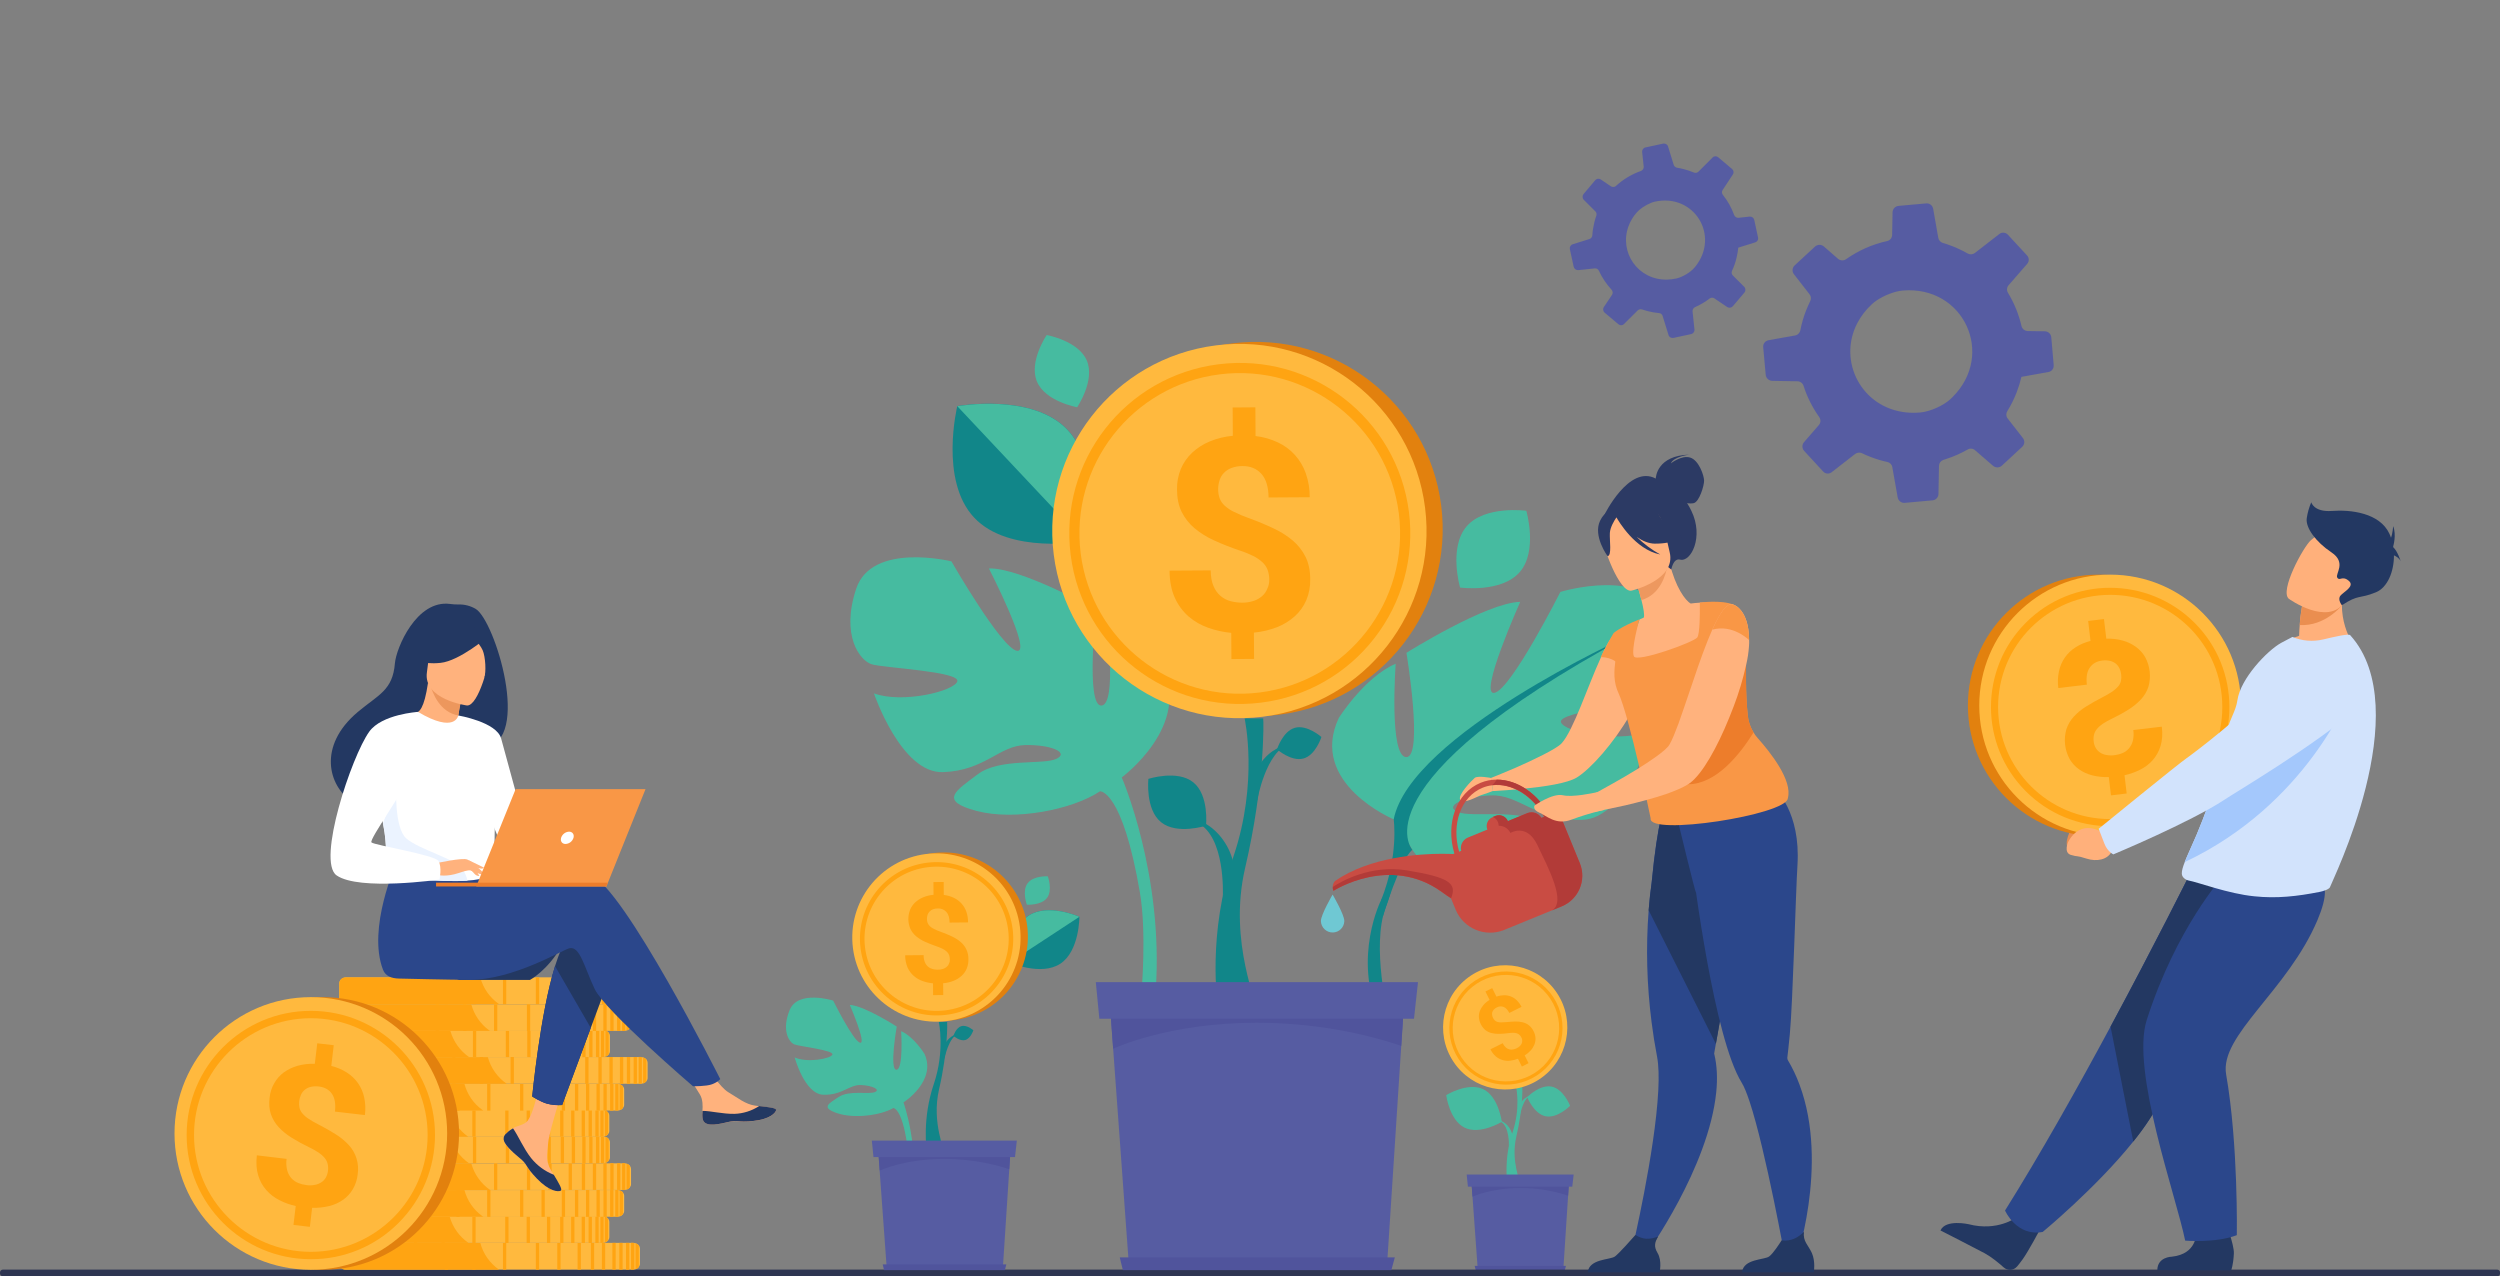 <?xml version="1.0" encoding="utf-8"?>
<!-- Generator: Adobe Illustrator 21.0.0, SVG Export Plug-In . SVG Version: 6.00 Build 0)  -->
<svg version="1.1" id="Слой_1" xmlns="http://www.w3.org/2000/svg" xmlns:xlink="http://www.w3.org/1999/xlink" x="0px" y="0px"
	 viewBox="0 0 2881 1470.8" style="enable-background:new 0 0 2881 1470.8;" xml:space="preserve">
<rect x="0" y="0" width="2881" height="1470.8" fill="#808080" stroke="none"/>
<style type="text/css">
	.st0{fill:#46BBA0;}
	.st1{fill:#FFB93E;}
	.st2{fill:#FFA412;}
	.st3{fill:#565CA2;}
	.st4{fill:#50549C;}
	.st5{fill:#2E3552;}
	.st6{fill:#EA8E50;}
	.st7{fill:#1E3D70;}
	.st8{fill:#233862;}
	.st9{fill:#E2810E;}
	.st10{fill:#2B478B;}
	.st11{fill:#FFB07B;}
	.st12{fill:#D2E3FC;}
	.st13{fill:#A4C8FC;}
	.st14{fill:#FFB27D;}
	.st15{fill:#ED975D;}
	.st16{fill:#FFFFFF;}
	.st17{fill:#EBF3FF;}
	.st18{fill:#F99746;}
	.st19{fill:#ED7D2B;}
	.st20{fill:#118689;}
	.st21{fill:#2C3A64;}
	.st22{fill:#ED985F;}
	.st23{fill:#C94C43;}
	.st24{fill:#B23B38;}
	.st25{fill:#6FC8D3;}
</style>
<title>wspolpraca3</title>
<path class="st0" d="M1738.8,1320.5c0-0.2,1.1-22.8-9.8-28l0.8-0.7c5,1.7,10.5,7.1,12.8,14.8c1.7,5.7,0.4,6.9,0.4,7.1L1738.8,1320.5
	z"/>
<path class="st0" d="M1666.6,1262c0,0,3.7,29.1,21.4,37.6s42.7-6.8,42.7-6.8s-3.7-29.1-21.4-37.6S1666.6,1262,1666.6,1262z"/>
<path class="st0" d="M1737,1362.8c-0.2-1.1-4.1-27.7,5.9-57.3c9.7-28.5,4.3-52.6,4.3-52.8h7.1c0.2,1,0.7,24.7-6.9,57.2
	c-6.8,29.2,5.9,53,3.2,53L1737,1362.8z"/>
<path class="st0" d="M1751.9,1284.4c0-0.2,3.4-19.6,12.6-21.8l0,0c-5.2,0.9-9.7,4.2-12.2,8.9c-2.2,4-1.4,5.2-1.4,5.3L1751.9,1284.4z
	"/>
<path class="st0" d="M1781.2,1286.4c-13.7-2.8-21.3-22.1-21.3-22.1s14.5-14.8,28.2-12.1s21.3,22.1,21.3,22.1
	S1794.9,1289.1,1781.2,1286.4z"/>
<ellipse transform="matrix(0.835 -0.55 0.55 0.835 -365.245 1149.497)" class="st1" cx="1734.9" cy="1184" rx="71.6" ry="71.6"/>
<path class="st2" d="M1771.3,1239.2c-30.1,19.8-70.5,11.5-90.3-18.6c-19.8-30.1-11.5-70.5,18.6-90.3c30.1-19.8,70.5-11.5,90.3,18.6
	c9.5,14.4,12.9,32.1,9.4,49C1795.8,1214.9,1785.7,1229.8,1771.3,1239.2z M1701.7,1133.6c-28.3,18.6-36.1,56.7-17.5,85
	c18.6,28.3,56.7,36.1,85,17.5c28.3-18.6,36.1-56.7,17.5-85c0,0,0,0,0,0C1768,1122.8,1730,1115,1701.7,1133.6L1701.7,1133.6z"/>
<path class="st2" d="M1753.3,1195.7c-0.5-1.1-1.3-2.2-2.2-3.1c-0.9-0.8-1.9-1.4-3.1-1.8c-1.4-0.4-2.8-0.6-4.2-0.6
	c-1.9,0-3.8,0.1-5.7,0.4c-3.5,0.5-6.9,0.7-10.4,0.8c-3,0.1-5.9-0.2-8.8-0.9c-2.6-0.6-5-1.8-7.1-3.4c-4.3-3.7-7-8.9-7.5-14.6
	c-0.2-2.5,0.2-5.1,1.1-7.5c1-2.5,2.4-4.8,4.2-6.9c2-2.3,4.4-4.3,7-5.8l-4.8-9.7l7.8-3.9l4.9,9.8c2.8-1,5.7-1.5,8.7-1.6
	c5.5-0.1,10.9,2,14.8,5.9c2.2,2.2,4,4.7,5.4,7.5l-14.1,7c-1.8-3.6-4-5.9-6.5-6.9c-2.6-1-5.4-0.8-7.8,0.5c-1.3,0.6-2.5,1.5-3.5,2.5
	c-0.8,0.9-1.4,1.9-1.8,3c-0.3,1.1-0.4,2.2-0.2,3.3c0.2,1.2,0.5,2.3,1.1,3.4c0.5,1,1.2,2,2,2.8c0.8,0.8,1.8,1.3,2.9,1.7
	c1.4,0.4,2.8,0.6,4.2,0.6c2,0,4-0.1,5.9-0.3c3.7-0.4,7.2-0.6,10.4-0.7c3-0.1,5.9,0.2,8.8,0.9c5.5,1.3,10.1,5.1,12.5,10.3
	c1.3,2.4,2,5.1,2.2,7.8c0.1,2.5-0.3,5.1-1.2,7.4c-1,2.5-2.4,4.8-4.2,6.8c-2.1,2.3-4.4,4.2-7.1,5.8l4.5,9l-7.7,3.9l-4.5-9
	c-2.8,1.1-5.7,1.8-8.7,2.2c-2.9,0.4-5.8,0.2-8.7-0.6c-2.9-0.8-5.6-2.2-7.9-4.1c-2.7-2.3-4.9-5.2-6.4-8.4l14.1-7
	c0.9,1.9,2.1,3.5,3.6,4.9c1.2,1.1,2.6,1.8,4.1,2.2c1.4,0.4,2.9,0.4,4.3,0.1c1.5-0.3,2.9-0.8,4.2-1.4c1.4-0.7,2.6-1.5,3.7-2.6
	c0.9-0.9,1.6-1.9,2.1-3.1c0.4-1.1,0.6-2.2,0.5-3.3C1754.2,1197.9,1753.9,1196.7,1753.3,1195.7z"/>
<polygon class="st3" points="1808.5,1355.9 1808.5,1356 1807.1,1377.9 1801.8,1459.3 1702.7,1459.3 1696.9,1379 1695.3,1356.9 
	1695.2,1355.9 "/>
<path class="st4" d="M1808.5,1356l-1.4,21.9c-17.8-5.9-36.5-8.9-55.2-8.8c-34.1,0-55,10-55,10l-1.6-22.1L1808.5,1356z"/>
<polygon class="st3" points="1811.9,1367.5 1691.6,1367.5 1690.2,1353.5 1813.5,1353.5 "/>
<polygon class="st4" points="1803.3,1463.7 1700.6,1463.7 1699.4,1458.8 1804.6,1458.8 "/>
<path class="st5" d="M3.3,1463.1h2874.5c1.8,0,3.3,1.5,3.3,3.3v1.1c0,1.8-1.5,3.3-3.3,3.3H3.3c-1.8,0-3.3-1.5-3.3-3.3v-1.1
	C0,1464.6,1.5,1463.1,3.3,1463.1z"/>
<path class="st6" d="M2423.6,939.5l-9.6,7.8c0,0-26.3-9.4-32.2,21.8c0,0-1.6,13.3,6.9,13.3s5-1.5,16.9-1.1s21.9-6,23.6-15.7l5.7-8.2
	L2423.6,939.5z"/>
<path class="st7" d="M2424.7,956.3c-7.7-8-7.1-13.9-7.1-13.9s88.9-72.8,97.9-78.7c6.1-4,71.6-62.1,102.2-97.4
	c15.2-17.5,34-10.7,55.5-4.6l17.7,5.1c21.4,6.1,26.9,36,9.4,50.6c-49.4,40.9-131.6,87-147,96.6c-38.2,24-112.9,52.6-112.9,52.6
	C2434.5,964.1,2429.2,960.7,2424.7,956.3z"/>
<path class="st8" d="M2323.3,1403.2c0,0-21.6,16.2-54.6,7.6c0,0-26.6-6.1-32.5,7.2c0,0,40.9,20.8,51.2,26.4
	c7.8,4.3,15.9,11,21.7,16.2c4.4,4,11.2,3.6,15.1-0.8c0.1-0.1,0.3-0.3,0.4-0.4c1.8-2.2,3.9-4.8,6.1-7.9c6.3-8.5,21-36.1,21-36.1
	L2323.3,1403.2z"/>
<circle class="st9" cx="2418.6" cy="813" r="150.8"/>
<circle class="st1" cx="2431.7" cy="813" r="150.8"/>
<path class="st2" d="M2334.6,911.9c-53.6-53.6-53.6-140.6,0-194.3s140.6-53.6,194.3,0s53.6,140.6,0,194.3
	c-25.8,25.8-60.7,40.2-97.1,40.2C2395.3,952.2,2360.3,937.7,2334.6,911.9z M2302.6,814.7c0,71.3,57.8,129.2,129.2,129.2
	c71.3,0,129.2-57.8,129.2-129.2s-57.8-129.2-129.2-129.2l0,0C2360.4,685.6,2302.6,743.4,2302.6,814.7L2302.6,814.7z"/>
<path class="st2" d="M2415,861.7c1.2,2.1,2.8,3.9,4.8,5.3c2.2,1.5,4.6,2.5,7.2,3c3.2,0.6,6.4,0.7,9.6,0.3c3.1-0.4,6.1-1.1,9-2.3
	c2.9-1.1,5.4-2.9,7.5-5.2c2.2-2.5,3.8-5.5,4.7-8.7c1-4.2,1.3-8.5,0.6-12.8l32.9-3.9c1,8.5,0.5,15.9-1.5,22.3
	c-1.8,6.1-4.9,11.6-9.1,16.4c-4.1,4.6-9.1,8.3-14.6,11c-5.6,2.8-11.6,4.9-17.8,6.3l2.5,21l-18.1,2.2l-2.5-21.1
	c-6.4,0.2-12.9-0.4-19.1-2c-5.5-1.4-10.7-3.7-15.3-7c-4.4-3.1-8-7.1-10.7-11.7c-5.8-10.6-7.1-23-3.8-34.5c1.8-5.3,4.7-10.2,8.5-14.4
	c4.2-4.6,9.1-8.6,14.4-11.8c5.7-3.6,12.1-7.2,19.1-10.8c3.7-1.9,7.4-4,10.9-6.3c2.5-1.7,4.8-3.7,6.8-6c1.6-1.8,2.7-4,3.2-6.3
	c0.5-2.4,0.6-4.8,0.3-7.2c-0.3-2.5-0.9-4.9-2-7.2c-1-2.1-2.4-4-4.2-5.5c-1.9-1.5-4.2-2.6-6.6-3.2c-3-0.7-6-0.8-9-0.4
	c-6.3,0.7-11.1,3.4-14.4,8.1c-3.3,4.6-4.4,11.2-3.4,19.7l-32.9,3.9c-0.9-6.5-0.6-13.1,0.8-19.5c2.4-11.4,9.3-21.3,19.2-27.5
	c5.3-3.4,11.1-5.8,17.1-7.3l-2.7-23l18.2-2.2l2.7,22.6c6.4-0.2,12.8,0.5,19,2.2c5.5,1.5,10.6,4,15.2,7.3c4.3,3.2,8,7.2,10.6,11.8
	c5.7,10.5,7,22.8,3.7,34.3c-1.8,5.3-4.7,10.2-8.5,14.3c-4.3,4.6-9.1,8.5-14.4,11.8c-6.2,3.9-12.7,7.4-19.3,10.6
	c-3.6,1.7-7.1,3.6-10.4,5.8c-2.5,1.7-4.8,3.7-6.7,6c-1.6,1.9-2.8,4.2-3.4,6.6c-0.6,2.6-0.7,5.3-0.3,8
	C2413,857.1,2413.8,859.5,2415,861.7z"/>
<path class="st10" d="M2310.6,1395c0,0,13.1,30.3,43.4,24.7c0,0,61.9-51.1,104.3-104.1c13.8-17.2,25.5-34.7,32.4-50.6
	c28.1-65.1,104.1-162.3,152.4-211.5l-120.8-43.7c0,0-38.7,77.8-90.2,173.4C2395.1,1252,2351.3,1330.1,2310.6,1395z"/>
<path class="st8" d="M2432.2,1183.1l26.2,132.4c13.8-17.2,25.5-34.7,32.4-50.6c28.1-65.1,104.1-162.3,152.4-211.5l-120.8-43.7
	C2522.3,1009.7,2483.6,1087.5,2432.2,1183.1z"/>
<path class="st8" d="M2530.9,1420.8c0,0,1.3,24.2-28,27.4c0,0-16.7,0.1-16.8,15.5l85.1,0.3c0,0,2.5-6.2,3.1-19.5
	c0.5-10.2-9.9-36.9-9.9-36.9L2530.9,1420.8z"/>
<path class="st10" d="M2561.9,1009.7c0,0-53.8,59.1-88,165.7c-18.6,58,34.1,203.7,44.3,254.3c0,0,35.3,3,59.5-6.3
	c0,0,1.8-104.6-12.3-185.2c-7.9-45.1,70.9-96.5,105.3-178c23.4-55.4-5.1-54.5-40.1-55.8L2561.9,1009.7z"/>
<path class="st11" d="M2624.1,745.9c29.9,16.9,91.2,1.3,91.2,1.3s-24.9-28.5-13.6-74.3l-23.5,11.9l-25.2,12.8
	c-1.3,7.5-2.3,15-2.8,22.6c-0.3,3.7-0.6,7.9-0.7,12.5C2640.3,735.6,2631.7,740,2624.1,745.9z"/>
<path class="st12" d="M2514.3,1006.6c0,5.3,6.1,7.8,7.4,8c12.1,2.2,45.8,15.3,76.2,18.3c25.6,2.7,49.3,0.1,75.4-5.1
	c3.5-0.7,11.6-2.9,12.1-6.2c0.7-3.6,100.6-203.7,23-289.6c-1.8-2-17.1,1.6-31.2,4.9c-11.8,2.8-24.2,1.8-35.4-2.9l-13.1,6.9
	c-16.1,9-46.7,41-50.3,66c-1.8,12.8-9.1,22.2-11.2,33.4c-0.8,4.2-1.6,8.2-2.4,12.2c-1.6,7.8-3.2,15.1-4.9,22.1
	c-4.6,19-9.4,35.3-14.1,49.4c-5,15-10,27.4-14.4,37.9c-5.7,13.5-10.6,23.6-13.6,31.3C2515.5,999,2514.3,1003.2,2514.3,1006.6z"/>
<path class="st13" d="M2517.6,993.5c141-66.4,189.9-194,189.9-194s-114.6,42.3-142.8,53.3c-1.6,7.8-3.2,15.1-4.9,22.1
	c-4.6,19-9.4,35.3-14.1,49.4c-5,15-10,27.4-14.4,37.9C2525.5,975.6,2520.7,985.7,2517.6,993.5z"/>
<path class="st11" d="M2435.1,955l-12.2,4.5c0,0-24.4-17.3-39.6,10.8c0,0-5.5,12.3,3.2,14.9s5.5,0.2,17.8,4.2s24.3,1.1,28.9-7.6
	l8.3-6.1L2435.1,955z"/>
<path class="st12" d="M2425.1,972.2c-4.5-11.8-6.6-17.1-6.6-17.1s92.1-75.1,101.5-81.5c6.4-4.4,70-52,101.1-89
	c15.4-18.4,39.7-26.8,63.1-21.9l19.3,4c23.3,4.9,30.9,34.4,12.8,50c-51,43.7-137,94.4-153,105c-39.8,26.2-127.9,62.9-127.9,62.9
	S2428.6,981.4,2425.1,972.2z"/>
<path class="st6" d="M2650.2,720.3c29.4,1.7,48.6-22.7,48.6-22.7s-13.3-7.4-20.6-12.8l-25.2,12.8
	C2651.7,705.2,2650.7,712.7,2650.2,720.3z"/>
<path class="st11" d="M2637.7,690.1c0,0,44.6,32,64.1,3.9s38.4-42.9,10.8-64.5s-40.7-14.8-49.5-7S2626.6,681.1,2637.7,690.1z"/>
<path class="st8" d="M2658.3,597.2c0.9-6.3,2.7-12.5,5.2-18.4c0,0,2.8,11.6,24,10s54.8,2.1,66,26.2c0.7,1.5,1.4,3.1,1.9,4.7
	c2-5.3,2.5-13.4,2.5-13.4c4,10.4,0,23.4,0,23.4l0,0c0.1,0.4,0.1,0.8,0.2,1.1c4.7,4,8.6,16.2,8.6,16.2c-1.4-3.4-4.9-5.7-7.9-7
	c0.1,18.8-7.5,37.2-20.9,42.6c-19.6,8-19.4,1.9-39.1,14.9c0,0-5.3-6.5-1.7-11s17.2-10.8,9.6-17.2s-10.4,0.8-13.2-3.6
	s11.2-17.2-6.8-29.2S2656.7,608,2658.3,597.2z"/>
<path class="st1" d="M737.5,1439v17.4c0,1.4-0.5,2.7-1.4,3.8c-1,1.2-2.3,2.1-3.8,2.5c-0.5,0.2-1,0.3-1.5,0.3
	c-0.5,0.1-0.9,0.1-1.4,0.1H399c-4.3,0-7.8-2.8-8-6.4c0-0.1,0-0.2,0-0.3V1439c0-0.1,0-0.2,0-0.3c0.2-3.5,3.7-6.4,8-6.4h330.5
	c0.5,0,0.9,0,1.4,0.1c0.5,0.1,1,0.2,1.5,0.3c1.5,0.5,2.8,1.3,3.8,2.5C737.1,1436.3,737.5,1437.7,737.5,1439z"/>
<path class="st2" d="M575.2,1463.2H398.2c-3.7,0.1-6.8-2.7-7.1-6.4c0-0.1,0-0.2,0-0.3V1439c0-0.1,0-0.2,0-0.3
	c0.3-3.7,3.4-6.5,7.1-6.4h155.3C556.8,1444.9,564.5,1455.8,575.2,1463.2z"/>
<rect x="693.6" y="1432.3" class="st2" width="3.8" height="30.9"/>
<rect x="680.9" y="1432.3" class="st2" width="3.8" height="30.9"/>
<rect x="665.6" y="1432.3" class="st2" width="3.8" height="30.9"/>
<rect x="642.2" y="1432.3" class="st2" width="3.8" height="30.9"/>
<rect x="617.5" y="1432.3" class="st2" width="3.8" height="30.9"/>
<rect x="579.6" y="1432.3" class="st2" width="3.8" height="30.9"/>
<rect x="544.2" y="1432.3" class="st2" width="3.8" height="30.9"/>
<rect x="512.5" y="1432.3" class="st2" width="3.8" height="30.9"/>
<rect x="705.7" y="1432.3" class="st2" width="3.8" height="30.9"/>
<rect x="713.7" y="1432.3" class="st2" width="3.8" height="30.9"/>
<rect x="721.4" y="1432.3" class="st2" width="3.8" height="30.9"/>
<path class="st2" d="M731,1432.4v30.6c-0.5,0.1-0.9,0.1-1.4,0.1h-2.4v-30.9h2.3C730,1432.3,730.5,1432.4,731,1432.4z"/>
<path class="st2" d="M736.2,1435.3v24.9c-1,1.2-2.3,2.1-3.8,2.5v-30C733.9,1433.2,735.2,1434.1,736.2,1435.3z"/>
<path class="st1" d="M702.2,1408.2v17.4c0,1.4-0.5,2.7-1.4,3.8c-1,1.2-2.3,2.1-3.8,2.5c-0.5,0.2-1,0.3-1.5,0.3
	c-0.5,0.1-0.9,0.1-1.4,0.1H363.7c-4.3,0-7.8-2.8-8-6.4c0-0.1,0-0.2,0-0.3v-17.4c0-0.1,0-0.2,0-0.3c0.2-3.5,3.7-6.4,8-6.4h330.5h0.6
	h0.3h0.3h0.2c0.5,0.1,1,0.2,1.5,0.3l0.2,0.1l0.2,0.1l0.4,0.2l0.2,0.1l0.2,0.1l0.4,0.2l0.4,0.3l0.3,0.2l0,0l0.2,0.2
	c0.2,0.2,0.4,0.3,0.6,0.5l0.2,0.2l0.2,0.2l0.3,0.3C701.7,1405.4,702.2,1406.8,702.2,1408.2z"/>
<path class="st2" d="M539.9,1432.3H362.8c-3.7,0.1-6.8-2.7-7.1-6.4c0-0.1,0-0.2,0-0.3v-17.4c0-0.1,0-0.2,0-0.3
	c0.3-3.7,3.4-6.5,7.1-6.4h155.3l0.2,0.8C521.8,1414.5,529.4,1425.1,539.9,1432.3z"/>
<rect x="658.2" y="1401.5" class="st2" width="3.8" height="30.9"/>
<rect x="645.5" y="1401.5" class="st2" width="3.8" height="30.9"/>
<rect x="630.3" y="1401.5" class="st2" width="3.8" height="30.9"/>
<rect x="606.9" y="1401.5" class="st2" width="3.8" height="30.9"/>
<rect x="582.2" y="1401.5" class="st2" width="3.8" height="30.9"/>
<rect x="544.3" y="1401.5" class="st2" width="3.8" height="30.9"/>
<rect x="508.8" y="1401.5" class="st2" width="3.8" height="30.9"/>
<rect x="477.1" y="1401.5" class="st2" width="3.8" height="30.9"/>
<rect x="670.3" y="1401.5" class="st2" width="3.8" height="30.9"/>
<rect x="678.3" y="1401.5" class="st2" width="3.8" height="30.9"/>
<rect x="686.1" y="1401.5" class="st2" width="3.8" height="30.9"/>
<path class="st2" d="M695.6,1401.6v30.6c-0.5,0.1-0.9,0.1-1.4,0.1h-2.3v-30.9h2.3C694.7,1401.5,695.2,1401.5,695.6,1401.6z"/>
<path class="st2" d="M700.8,1404.4v24.9c-1,1.2-2.3,2.1-3.8,2.5v-30C698.6,1402.3,699.9,1403.2,700.8,1404.4z"/>
<path class="st1" d="M719.3,1378.1v17.4c0,1.4-0.5,2.7-1.4,3.8c-1,1.2-2.3,2.1-3.8,2.5c-0.5,0.2-1,0.3-1.5,0.3
	c-0.5,0.1-0.9,0.1-1.4,0.1H380.8c-1.3,0-2.5-0.3-3.7-0.8c-2.3-0.9-3.9-2.9-4.3-5.3c0-0.1,0-0.2,0-0.3s0-0.2,0-0.3v-17.4
	c0-0.1,0-0.2,0-0.3c0.2-3.5,3.7-6.4,8-6.4h330.5c0.5,0,0.9,0,1.4,0.1c0.5,0.1,1,0.2,1.5,0.3c1.5,0.5,2.8,1.3,3.8,2.5
	C718.8,1375.4,719.3,1376.7,719.3,1378.1z"/>
<path class="st2" d="M557,1402.2H379.9c-1.1,0-2.3-0.3-3.3-0.8c-2.1-1-3.5-3-3.8-5.3c0-0.1,0-0.2,0-0.3s0-0.2,0-0.3v-17.4
	c0-0.1,0-0.2,0-0.3c0.3-3.7,3.4-6.5,7.1-6.4h155.3c3.2,12.1,10.5,22.8,20.7,30.1L557,1402.2z"/>
<rect x="675.3" y="1371.4" class="st2" width="3.8" height="30.9"/>
<rect x="662.6" y="1371.4" class="st2" width="3.8" height="30.9"/>
<rect x="647.4" y="1371.4" class="st2" width="3.8" height="30.9"/>
<rect x="624" y="1371.4" class="st2" width="3.8" height="30.9"/>
<rect x="599.3" y="1371.4" class="st2" width="3.8" height="30.9"/>
<rect x="561.4" y="1371.4" class="st2" width="3.8" height="30.9"/>
<rect x="525.9" y="1371.4" class="st2" width="3.8" height="30.9"/>
<rect x="494.2" y="1371.4" class="st2" width="3.8" height="30.9"/>
<rect x="687.4" y="1371.4" class="st2" width="3.8" height="30.9"/>
<rect x="695.4" y="1371.4" class="st2" width="3.8" height="30.9"/>
<rect x="703.1" y="1371.4" class="st2" width="3.8" height="30.9"/>
<path class="st2" d="M712.7,1371.5v30.6c-0.5,0.1-0.9,0.1-1.4,0.1h-2.3v-30.9h2.3C711.8,1371.4,712.2,1371.4,712.7,1371.5z"/>
<path class="st2" d="M717.9,1374.3v24.9c-1,1.2-2.3,2.1-3.8,2.5v-30C715.6,1372.2,716.9,1373.1,717.9,1374.3z"/>
<path class="st1" d="M727.2,1347.2v17.4c0,1.4-0.5,2.7-1.4,3.8c-1,1.2-2.3,2.1-3.8,2.5c-0.5,0.2-1,0.3-1.5,0.3
	c-0.5,0.1-0.9,0.1-1.4,0.1H388.7c-4.3,0-7.8-2.8-8-6.4c0-0.1,0-0.2,0-0.3v-17.4c0-0.1,0-0.2,0-0.3c0.2-3.3,3.2-5.9,7-6.3
	c0.3,0,0.6,0,1,0h330.6c0.5,0,0.9,0,1.4,0.1c0.5,0.1,1,0.2,1.5,0.3c1.5,0.5,2.8,1.3,3.8,2.5C726.7,1344.6,727.2,1345.9,727.2,1347.2
	z"/>
<path class="st2" d="M564.9,1371.4H387.8c-3.7,0.1-6.8-2.7-7.1-6.4c0-0.1,0-0.2,0-0.3v-17.4c0-0.1,0-0.2,0-0.3
	c0.3-3.4,2.9-6,6.3-6.3c0.3,0,0.6,0,0.8,0h155.3l0,0C546.5,1353.1,554.2,1364,564.9,1371.4z"/>
<rect x="683.2" y="1340.5" class="st2" width="3.8" height="30.8"/>
<rect x="670.5" y="1340.5" class="st2" width="3.8" height="30.8"/>
<rect x="655.3" y="1340.5" class="st2" width="3.8" height="30.8"/>
<rect x="631.9" y="1340.5" class="st2" width="3.8" height="30.8"/>
<rect x="607.2" y="1340.5" class="st2" width="3.8" height="30.8"/>
<rect x="569.3" y="1340.5" class="st2" width="3.8" height="30.8"/>
<rect x="533.8" y="1340.5" class="st2" width="3.8" height="30.8"/>
<rect x="502.1" y="1340.5" class="st2" width="3.8" height="30.8"/>
<rect x="695.3" y="1340.5" class="st2" width="3.8" height="30.8"/>
<rect x="703.3" y="1340.5" class="st2" width="3.8" height="30.8"/>
<rect x="711.1" y="1340.5" class="st2" width="3.8" height="30.8"/>
<path class="st2" d="M720.6,1340.6v30.6c-0.5,0.1-0.9,0.1-1.4,0.1h-2.3v-30.9h2.3C719.7,1340.5,720.2,1340.6,720.6,1340.6z"/>
<path class="st2" d="M725.8,1343.5v24.9c-1,1.2-2.3,2.1-3.8,2.5v-30C723.6,1341.4,724.9,1342.3,725.8,1343.5z"/>
<path class="st1" d="M702.9,1316.4v17.4c0,1.4-0.5,2.7-1.4,3.8c-1,1.2-2.3,2.1-3.8,2.5c-0.5,0.2-1,0.3-1.5,0.3l-0.5,0.1h-0.3H364.4
	c-4.3,0-7.8-2.8-8-6.4c0-0.1,0-0.2,0-0.3v-17.4c0-0.1,0-0.2,0-0.3s0-0.2,0-0.3c0.3-2.8,2.8-5.2,6-5.9h0.2c0.6-0.1,1.1-0.2,1.7-0.2
	h330.6h0.7h0.3l0,0l0.4,0.1c0.5,0.1,1,0.2,1.5,0.3c1.5,0.5,2.8,1.3,3.8,2.5C702.4,1313.7,702.9,1315,702.9,1316.4z"/>
<path class="st2" d="M540.6,1340.6H363.5c-3.7,0.1-6.8-2.7-7.1-6.4c0-0.1,0-0.2,0-0.3v-17.4c0-0.1,0-0.2,0-0.3s0-0.2,0-0.3
	c0.4-3,2.6-5.4,5.5-5.9l0.3-0.1c0.4-0.1,0.8-0.1,1.3-0.1h155.3c0,0.1,0,0.1,0.1,0.2C522.2,1322.4,529.9,1333.2,540.6,1340.6
	L540.6,1340.6z"/>
<rect x="658.9" y="1309.7" class="st2" width="3.8" height="30.9"/>
<rect x="646.2" y="1309.7" class="st2" width="3.8" height="30.9"/>
<rect x="631" y="1309.7" class="st2" width="3.8" height="30.9"/>
<rect x="607.6" y="1309.7" class="st2" width="3.8" height="30.9"/>
<rect x="582.9" y="1309.7" class="st2" width="3.8" height="30.9"/>
<rect x="545" y="1309.7" class="st2" width="3.8" height="30.9"/>
<rect x="509.5" y="1309.7" class="st2" width="3.8" height="30.9"/>
<rect x="477.8" y="1309.7" class="st2" width="3.8" height="30.9"/>
<rect x="671" y="1309.7" class="st2" width="3.8" height="30.9"/>
<rect x="679" y="1309.7" class="st2" width="3.8" height="30.9"/>
<rect x="686.8" y="1309.7" class="st2" width="3.8" height="30.9"/>
<path class="st2" d="M696.3,1309.8v30.6c-0.5,0.1-0.9,0.1-1.4,0.1h-2.3v-30.9h2.3C695.4,1309.7,695.9,1309.7,696.3,1309.8z"/>
<path class="st2" d="M701.5,1312.7v24.9c-1,1.2-2.3,2.1-3.8,2.5v-30C699.3,1310.6,700.6,1311.5,701.5,1312.7z"/>
<path class="st1" d="M702.2,1285.8v17.4c0,1.4-0.5,2.7-1.4,3.8c-1,1.2-2.3,2.1-3.8,2.5c-0.4,0.1-0.8,0.2-1.1,0.3l0,0l-0.3,0.1
	c-0.5,0.1-0.9,0.1-1.4,0.1H363.7c-0.3,0-0.7,0-1-0.1l-0.4-0.1c-3.6-0.5-6.4-3.1-6.6-6.3c0-0.1,0-0.2,0-0.3v-17.4c0-0.1,0-0.2,0-0.3
	c0.2-3.5,3.7-6.4,8-6.4h330.5h0.6h0.3h0.3h0.2c0.5,0.1,1,0.2,1.5,0.3l0.2,0.1l0.2,0.1l0.4,0.2l0.4,0.2l0.4,0.2l0.4,0.3l0.3,0.2l0,0
	l0.2,0.2c0.2,0.2,0.4,0.3,0.6,0.5l0.2,0.2l0.2,0.2l0.3,0.3C701.7,1283,702.2,1284.4,702.2,1285.8z"/>
<path class="st2" d="M539.9,1310H362.4H362c-3.3-0.3-6-3-6.2-6.3c0-0.1,0-0.2,0-0.3v-17.4c0-0.1,0-0.2,0-0.3
	c0.3-3.7,3.4-6.5,7.1-6.4h155.3l0.2,0.8c3.4,12.1,10.9,22.7,21.2,29.9L539.9,1310z"/>
<rect x="658.2" y="1279.1" class="st2" width="3.8" height="30.8"/>
<rect x="645.5" y="1279.1" class="st2" width="3.8" height="30.8"/>
<rect x="630.3" y="1279.1" class="st2" width="3.8" height="30.8"/>
<rect x="606.9" y="1279.1" class="st2" width="3.8" height="30.8"/>
<rect x="582.2" y="1279.1" class="st2" width="3.8" height="30.8"/>
<rect x="544.3" y="1279.1" class="st2" width="3.8" height="30.8"/>
<rect x="508.8" y="1279.1" class="st2" width="3.8" height="30.8"/>
<rect x="477.1" y="1279.1" class="st2" width="3.8" height="30.8"/>
<rect x="670.3" y="1279.1" class="st2" width="3.8" height="30.8"/>
<rect x="678.3" y="1279.1" class="st2" width="3.8" height="30.8"/>
<rect x="686.1" y="1279.1" class="st2" width="3.8" height="30.8"/>
<path class="st2" d="M695.6,1279.2v30.6c-0.5,0.1-0.9,0.1-1.4,0.1h-2.3v-30.9h2.3C694.7,1279.1,695.2,1279.1,695.6,1279.2z"/>
<path class="st2" d="M700.8,1282v24.9c-1,1.2-2.3,2.1-3.8,2.5v-30C698.6,1279.9,699.9,1280.8,700.8,1282z"/>
<path class="st1" d="M719.3,1255.7v17.4c0,1.4-0.5,2.7-1.4,3.8c-1,1.2-2.3,2.1-3.8,2.5c-0.5,0.2-1,0.3-1.5,0.3
	c-0.5,0.1-0.9,0.1-1.4,0.1H380.8c-1.3,0-2.5-0.3-3.7-0.8c-2.3-0.9-3.9-2.9-4.3-5.3c0-0.1,0-0.2,0-0.3s0-0.2,0-0.3v-17.4
	c0-0.1,0-0.2,0-0.3c0.2-3.5,3.7-6.4,8-6.4h330.5c0.5,0,0.9,0,1.4,0.1c0.5,0.1,1,0.2,1.5,0.3c1.5,0.5,2.8,1.3,3.8,2.5
	C718.8,1253,719.3,1254.3,719.3,1255.7z"/>
<path class="st2" d="M557,1279.8H379.9c-1.1,0-2.3-0.3-3.3-0.8c-2.1-1-3.5-3-3.8-5.3c0-0.1,0-0.2,0-0.3s0-0.2,0-0.3v-17.4
	c0-0.1,0-0.2,0-0.3c0.3-3.7,3.4-6.5,7.1-6.4h155.3c3.2,12.1,10.5,22.8,20.7,30.1L557,1279.8z"/>
<rect x="675.3" y="1249" class="st2" width="3.8" height="30.9"/>
<rect x="662.6" y="1249" class="st2" width="3.8" height="30.9"/>
<rect x="647.4" y="1249" class="st2" width="3.8" height="30.9"/>
<rect x="624" y="1249" class="st2" width="3.8" height="30.9"/>
<rect x="599.3" y="1249" class="st2" width="3.8" height="30.9"/>
<rect x="561.4" y="1249" class="st2" width="3.8" height="30.9"/>
<rect x="525.9" y="1249" class="st2" width="3.8" height="30.9"/>
<rect x="494.2" y="1249" class="st2" width="3.8" height="30.9"/>
<rect x="687.4" y="1249" class="st2" width="3.8" height="30.9"/>
<rect x="695.4" y="1249" class="st2" width="3.8" height="30.9"/>
<rect x="703.1" y="1249" class="st2" width="3.8" height="30.9"/>
<path class="st2" d="M712.7,1249.1v30.6c-0.5,0.1-0.9,0.1-1.4,0.1h-2.3V1249h2.3C711.8,1249,712.2,1249,712.7,1249.1z"/>
<path class="st2" d="M717.9,1252v24.9c-1,1.2-2.3,2.1-3.8,2.5v-30C715.6,1249.9,716.9,1250.8,717.9,1252z"/>
<path class="st1" d="M746.3,1224.8v17.4c0,1.4-0.5,2.7-1.4,3.8c-1,1.2-2.3,2.1-3.8,2.5c-0.5,0.2-1,0.3-1.5,0.3
	c-0.5,0.1-0.9,0.1-1.4,0.1H407.8c-4.3,0-7.8-2.8-8-6.4c0-0.1,0-0.2,0-0.3v-17.4c0-0.1,0-0.2,0-0.3c0.2-3.3,3.2-5.9,7-6.3
	c0.3,0,0.6,0,1,0h330.6c0.5,0,0.9,0,1.4,0.1c0.5,0.1,1,0.2,1.5,0.3c1.5,0.5,2.8,1.3,3.8,2.5C745.8,1222.2,746.3,1223.5,746.3,1224.8
	z"/>
<path class="st2" d="M584,1249H406.9c-3.7,0.1-6.8-2.7-7.1-6.4c0-0.1,0-0.2,0-0.3v-17.4c0-0.1,0-0.2,0-0.3c0.3-3.4,2.9-6,6.3-6.3
	c0.3,0,0.6,0,0.8,0h155.3l0,0C565.6,1230.7,573.3,1241.6,584,1249z"/>
<rect x="702.3" y="1218.1" class="st2" width="3.8" height="30.9"/>
<rect x="689.6" y="1218.1" class="st2" width="3.8" height="30.9"/>
<rect x="674.4" y="1218.1" class="st2" width="3.8" height="30.9"/>
<rect x="651" y="1218.1" class="st2" width="3.8" height="30.9"/>
<rect x="626.3" y="1218.1" class="st2" width="3.8" height="30.9"/>
<rect x="588.4" y="1218.1" class="st2" width="3.8" height="30.9"/>
<rect x="552.9" y="1218.1" class="st2" width="3.8" height="30.9"/>
<rect x="521.2" y="1218.1" class="st2" width="3.8" height="30.9"/>
<rect x="714.4" y="1218.1" class="st2" width="3.8" height="30.9"/>
<rect x="722.4" y="1218.1" class="st2" width="3.8" height="30.9"/>
<rect x="730.2" y="1218.1" class="st2" width="3.8" height="30.9"/>
<path class="st2" d="M739.7,1218.2v30.6c-0.5,0.1-0.9,0.1-1.4,0.1H736v-30.9h2.3C738.8,1218.1,739.3,1218.2,739.7,1218.2z"/>
<path class="st2" d="M744.9,1221.1v24.9c-1,1.2-2.3,2.1-3.8,2.5v-30C742.7,1219,744,1219.9,744.9,1221.1z"/>
<path class="st1" d="M702.9,1194v17.4c0,1.4-0.5,2.7-1.4,3.8c-1,1.2-2.3,2.1-3.8,2.5c-0.5,0.2-1,0.3-1.5,0.3l-0.5,0.1h-0.4H364.4
	c-4.3,0-7.8-2.8-8-6.4c0-0.1,0-0.2,0-0.3V1194c0-0.1,0-0.2,0-0.3c0.2-3.5,3.7-6.4,8-6.4h331c0.3,0,0.7,0,1,0.1
	c0.5,0.1,1,0.2,1.5,0.3c0.2,0.1,0.5,0.2,0.7,0.3l0.4,0.2l0,0l0.4,0.2h0.1l0.4,0.2c0.3,0.2,0.5,0.4,0.8,0.6l0.2,0.2l0,0l0.1,0.1l0,0
	l0.2,0.2l0.3,0.4C702.4,1191.2,702.9,1192.6,702.9,1194z"/>
<path class="st2" d="M540.6,1218.2H363.5c-3.7,0.1-6.8-2.7-7.1-6.4c0-0.1,0-0.2,0-0.3V1194c0-0.1,0-0.2,0-0.3
	c0.3-3.7,3.4-6.5,7.1-6.4h155.3c0.1,0.2,0.1,0.5,0.2,0.7C522.5,1200.3,530.1,1210.9,540.6,1218.2L540.6,1218.2z"/>
<rect x="658.9" y="1187.3" class="st2" width="3.8" height="30.9"/>
<rect x="646.2" y="1187.3" class="st2" width="3.8" height="30.9"/>
<rect x="631" y="1187.3" class="st2" width="3.8" height="30.9"/>
<rect x="607.6" y="1187.3" class="st2" width="3.8" height="30.9"/>
<rect x="582.9" y="1187.3" class="st2" width="3.8" height="30.9"/>
<rect x="545" y="1187.3" class="st2" width="3.8" height="30.9"/>
<rect x="509.5" y="1187.3" class="st2" width="3.8" height="30.9"/>
<rect x="477.8" y="1187.3" class="st2" width="3.8" height="30.9"/>
<rect x="671" y="1187.3" class="st2" width="3.8" height="30.9"/>
<rect x="679" y="1187.3" class="st2" width="3.8" height="30.9"/>
<rect x="686.8" y="1187.3" class="st2" width="3.8" height="30.9"/>
<path class="st2" d="M696.3,1187.4v30.6c-0.5,0.1-0.9,0.1-1.4,0.1h-2.3v-30.9h2.3C695.4,1187.3,695.9,1187.3,696.3,1187.4z"/>
<path class="st2" d="M701.5,1190.3v24.9c-1,1.2-2.3,2.1-3.8,2.5v-30C699.3,1188.2,700.6,1189.1,701.5,1190.3z"/>
<path class="st1" d="M727.2,1163.9v17.4c0,1.4-0.5,2.7-1.4,3.8c-1,1.2-2.3,2.1-3.8,2.5c-0.5,0.2-1,0.3-1.5,0.3
	c-0.5,0.1-0.9,0.1-1.4,0.1H388.7c-1.2,0-2.4-0.2-3.6-0.7c-2.3-0.9-4-2.9-4.4-5.4c0-0.1,0-0.2,0-0.3s0-0.2,0-0.3v-17.4
	c0-0.1,0-0.2,0-0.3c0.2-3.3,3.2-5.9,7-6.3c0.3,0,0.6,0,1,0h330.5c0.5,0,0.9,0,1.4,0.1c0.5,0.1,1,0.2,1.5,0.3
	c1.5,0.5,2.8,1.3,3.8,2.5C726.7,1161.2,727.2,1162.5,727.2,1163.9z"/>
<path class="st2" d="M564.9,1188H387.8c-1.1,0-2.2-0.2-3.2-0.7c-2.2-1-3.6-3-3.9-5.4c0-0.1,0-0.2,0-0.3s0-0.2,0-0.3v-17.4
	c0-0.1,0-0.2,0-0.3c0.3-3.4,2.9-6,6.3-6.3c0.3,0,0.6,0,0.8,0h155.3l0,0c3.2,12.1,10.5,22.8,20.7,30.1L564.9,1188z"/>
<rect x="683.2" y="1157.2" class="st2" width="3.8" height="30.9"/>
<rect x="670.5" y="1157.2" class="st2" width="3.8" height="30.9"/>
<rect x="655.3" y="1157.2" class="st2" width="3.8" height="30.9"/>
<rect x="631.9" y="1157.2" class="st2" width="3.8" height="30.9"/>
<rect x="607.2" y="1157.2" class="st2" width="3.8" height="30.9"/>
<rect x="569.3" y="1157.2" class="st2" width="3.8" height="30.9"/>
<rect x="533.8" y="1157.2" class="st2" width="3.8" height="30.9"/>
<rect x="502.1" y="1157.2" class="st2" width="3.8" height="30.9"/>
<rect x="695.3" y="1157.2" class="st2" width="3.8" height="30.9"/>
<rect x="703.3" y="1157.2" class="st2" width="3.8" height="30.9"/>
<rect x="711.1" y="1157.2" class="st2" width="3.8" height="30.9"/>
<path class="st2" d="M720.6,1157.3v30.7c-0.5,0.1-0.9,0.1-1.4,0.1h-2.3v-30.9h2.3C719.7,1157.2,720.2,1157.2,720.6,1157.3z"/>
<path class="st2" d="M725.8,1160.1v24.9c-1,1.2-2.3,2.1-3.8,2.5v-29.9C723.6,1158.1,724.9,1159,725.8,1160.1z"/>
<path class="st1" d="M737.5,1133.1v17.4c0,1.4-0.5,2.7-1.4,3.8c-1,1.2-2.3,2.1-3.8,2.5c-0.5,0.2-1,0.3-1.5,0.3l-0.5,0.1h-0.3H399
	c-4.3,0-7.8-2.8-8-6.4c0-0.1,0-0.2,0-0.3V1133c0-0.1,0-0.2,0-0.3c0.2-3.5,3.7-6.4,8-6.4h330.5c0.5,0,0.9,0,1.4,0.1
	c0.5,0.1,1,0.2,1.5,0.3c1.5,0.5,2.8,1.3,3.8,2.5C737.1,1130.4,737.5,1131.7,737.5,1133.1z"/>
<path class="st2" d="M575.2,1157.2H398.2c-3.7,0.1-6.8-2.7-7.1-6.4c0-0.1,0-0.2,0-0.3v-17.4c0-0.1,0-0.2,0-0.3
	c0.3-3.7,3.4-6.5,7.1-6.4h155.3C556.8,1138.9,564.5,1149.8,575.2,1157.2L575.2,1157.2z"/>
<rect x="693.6" y="1126.4" class="st2" width="3.8" height="30.9"/>
<rect x="680.9" y="1126.4" class="st2" width="3.8" height="30.9"/>
<rect x="665.6" y="1126.4" class="st2" width="3.8" height="30.9"/>
<rect x="642.2" y="1126.4" class="st2" width="3.8" height="30.9"/>
<rect x="617.5" y="1126.4" class="st2" width="3.8" height="30.9"/>
<rect x="579.6" y="1126.4" class="st2" width="3.8" height="30.9"/>
<rect x="544.2" y="1126.4" class="st2" width="3.8" height="30.9"/>
<rect x="512.5" y="1126.4" class="st2" width="3.8" height="30.9"/>
<rect x="705.7" y="1126.4" class="st2" width="3.8" height="30.9"/>
<rect x="713.7" y="1126.4" class="st2" width="3.8" height="30.9"/>
<rect x="721.4" y="1126.4" class="st2" width="3.8" height="30.9"/>
<path class="st2" d="M731,1126.5v30.6c-0.5,0.1-0.9,0.1-1.4,0.1h-2.4v-30.9h2.3C730,1126.4,730.5,1126.4,731,1126.5z"/>
<path class="st2" d="M736.2,1129.3v24.9c-1,1.2-2.3,2.1-3.8,2.5v-30C733.9,1127.2,735.2,1128.1,736.2,1129.3z"/>
<circle class="st9" cx="371.9" cy="1306.2" r="157.1"/>
<circle class="st1" cx="358.2" cy="1306.2" r="157.1"/>
<path class="st2" d="M358.2,1451.1c-79,0-143.1-64.1-143.1-143.1c0-79,64.1-143.1,143.1-143.1S501.3,1229,501.3,1308
	c0,38-15.1,74.4-41.9,101.2C432.6,1436.2,396.1,1451.3,358.2,1451.1z M358.2,1173.4c-74.2,0-134.6,60.4-134.6,134.6
	s60.4,134.6,134.6,134.6s134.6-60.4,134.6-134.6S432.4,1173.4,358.2,1173.4z"/>
<path class="st2" d="M377.9,1349.6c0.4-2.8,0.3-5.6-0.3-8.3c-0.6-2.5-1.8-4.9-3.5-6.9c-2-2.4-4.4-4.5-7-6.2
	c-3.5-2.3-7.1-4.3-10.9-6.1c-6.9-3.3-13.6-7-20.1-11c-5.5-3.4-10.6-7.5-15-12.2c-4-4.3-7-9.4-8.9-14.9c-1.9-5.5-2.4-11.9-1.5-19.1
	c0.6-5.9,2.4-11.6,5.4-16.7c2.8-4.9,6.5-9.1,11-12.4c4.8-3.4,10.2-6,15.9-7.6c6.5-1.8,13.1-2.5,19.8-2.3l2.8-23.6l19,2.2l-2.8,23.9
	c6.3,1.5,12.4,4.1,17.9,7.6c10.3,6.5,17.5,16.8,20,28.7c1.4,6.7,1.7,13.5,0.8,20.3L386,1281c1-8.8-0.1-15.6-3.5-20.5
	s-8.4-7.6-15-8.4c-3.1-0.4-6.3-0.3-9.4,0.4c-2.5,0.6-4.8,1.7-6.8,3.3c-1.9,1.5-3.4,3.5-4.4,5.7c-1.1,2.4-1.8,4.9-2.1,7.5
	c-0.3,2.5-0.2,5.1,0.3,7.5c0.6,2.4,1.7,4.7,3.4,6.6c2,2.4,4.4,4.5,7.1,6.2c3.6,2.4,7.4,4.6,11.3,6.5c7.3,3.8,14,7.5,19.9,11.3
	c5.5,3.4,10.6,7.6,15,12.3c8.5,9.1,12.3,21.6,10.4,33.9c-0.6,6-2.5,11.8-5.5,17c-2.8,4.8-6.6,9-11.1,12.2c-4.8,3.4-10.3,5.9-16,7.3
	c-6.5,1.6-13.2,2.3-19.9,2.1l-2.6,21.9l-18.9-2.2l2.6-21.8c-6.4-1.4-12.7-3.6-18.5-6.6c-5.7-2.8-10.9-6.7-15.2-11.5
	c-4.4-4.9-7.6-10.7-9.5-17.1c-2.1-6.7-2.6-14.4-1.6-23.2l34.3,4.1c-0.7,4.4-0.4,9,0.7,13.3c0.9,3.4,2.6,6.5,4.9,9.1
	c2.2,2.4,4.9,4.2,7.8,5.4c3,1.2,6.2,2,9.4,2.4c3.3,0.5,6.7,0.4,10-0.3c2.7-0.5,5.3-1.6,7.5-3.1c2.1-1.4,3.8-3.3,5-5.5
	C376.8,1354.6,377.6,1352.1,377.9,1349.6z"/>
<path class="st8" d="M647,1090.5c-16.1,28-36.3,38.8-36.3,38.8h-84.2C526.5,1129.3,659.3,1069.1,647,1090.5z"/>
<path class="st14" d="M582.4,1307.1c-2.1,2.3-2.6,5.5-1.4,8.3l0,0c2,5.6,8.6,11.7,16.3,17.9c1,0.8,1.9,1.5,2.6,2.2l0.6,0.5l0.5,0.4
	c7.2,6.6,4.5,8.1,17.4,21.6c14.7,15.3,24.8,15.6,27.7,14.2c2.4-1.2-2.5-9.3-8-18.4l-0.8-1.3c-0.7-1.2-1.5-2.4-2.2-3.7
	c-6.4-11-4.8-16.1-3.3-32.5c1.2-13.3,20.7-74.2,20.7-74.2l-28.2-4.9c0,0-8.5,48.5-17.8,56c-5,4-10.6,4-15.4,7l-1,0.6
	C587.2,1302.6,584.7,1304.7,582.4,1307.1z"/>
<path class="st8" d="M582.4,1307.1c-2.1,2.3-2.6,5.5-1.4,8.3l0,0c2.5,5.5,8.9,11.7,16.4,17.9c1,0.8,1.8,1.6,2.6,2.2l0.6,0.5l0.5,0.4
	c7.2,6.6,4.5,8.1,17.4,21.6c14.7,15.3,24.8,15.6,27.7,14.2c2.4-1.2-2.5-9.3-8-18.4c-10.3-4-19.3-10.7-26.2-19.3
	c-8.9-11.3-14.8-25.8-20.8-34.2l-1,0.6C587.3,1302.6,584.7,1304.7,582.4,1307.1z"/>
<path class="st14" d="M809.8,1289.5c1.7,8.7,14.2,7.2,28,3.9s10.6,0.6,30.3-1.5s25.7-9.5,26.3-12.5c0.5-2.6-9.2-3.5-19.7-4.7l-4-0.5
	c-11.8-1.5-20.4-9.1-31.2-15.4c-10.2-5.9-25.3-30.1-25.3-30.1l-27.1,2.1c0,0,14.2,21.6,19.7,30.9c3.2,5.5,3.1,12.8,2.7,18.4
	C809.2,1283.3,809.3,1286.4,809.8,1289.5z"/>
<path class="st8" d="M837.8,1293.3c13.9-3.4,10.6,0.6,30.3-1.5s25.7-9.5,26.3-12.5c0.5-2.6-9.2-3.5-19.7-4.7l-0.1,0.2
	c-8.5,5.4-18.2,8.5-28.2,8.8c-13.4,0.3-27.6-3.5-36.8-3.4c-0.3,3.1-0.3,6.2,0.2,9.3C811.5,1298.2,823.9,1296.7,837.8,1293.3z"/>
<path class="st8" d="M706.1,1116.5l-25.3,68.1l-33,88.9c-5.9,0.4-11.8-0.1-17.5-1.6c-7.9-2.3-17-8.3-17-8.3s9.2-95.4,26.3-150.2
	c4.4-14.1,9.3-25.4,14.7-31.8C680.8,1050.2,706.1,1116.5,706.1,1116.5z"/>
<path class="st10" d="M680.4,1008.4c-16.6-5.3-63.8,1.5-111.3,10.8l-9.9-16.4l-102.5-8c0,0-33.8,75-15.3,122.8
	c2.7,7,9.5,10,18.7,10.1l0,0c0,0,61.2,1.5,81,1.5c51,0,107.9-35.1,115.3-36.5c12-2.4,16.9,21.7,28.9,47s113.3,112.1,113.3,112.1
	s15.6,0.2,22-2.3c6.9-2.6,9.4-6,9.4-6S717.7,1020.4,680.4,1008.4z"/>
<path class="st8" d="M548.2,701.7c-6-3.5-12.8-5.3-19.7-5.1c-3.3,0.1-6.5-0.2-9.8-0.6c-38.9-5.2-62.2,51.2-63.6,68.3
	c-2.5,31.5-19.2,36.3-42.7,56.1c-47.1,39.6-33.3,85.6-7.5,102.7c15.5,10.3,42.7,0,42.7,0c0.4,0.3,74.5-41.4,111-61.5
	C613.2,853.8,570.2,714.8,548.2,701.7z"/>
<path class="st14" d="M527.9,844.5c0.2,0.1-18,6.3-30.1,0.9c-11.4-5-20-23.8-19.9-23.8c5.2-0.2,10.9-4.8,15.3-34.5l2.2,0.8
	l37.1,13.4c0,0-2.7,11.9-4.4,23.3C526.7,834,525.9,843.1,527.9,844.5z"/>
<path class="st15" d="M532.6,801.2c0,0-2.7,11.9-4.4,23.3c-21.3-3.8-29.7-25.1-32.7-36.6L532.6,801.2z"/>
<path class="st14" d="M538.1,813c0,0-50.8-6.8-46.1-38.4s1.4-53.7,34-50.7s37.1,16,38.1,26.9S551.4,814,538.1,813z"/>
<path class="st8" d="M562.3,733.6c0,0-32.5,28-54.7,30.3s-30.5-4.8-30.5-4.8c8.8-7.9,15.9-17.5,20.9-28.3c2.3-5.2,7.2-8.7,12.8-9.2
	C526.6,720.2,556.6,719.5,562.3,733.6z"/>
<path class="st8" d="M541.9,731c0,0,10.9,10.5,14.3,18.3c3.3,7.5,4.3,25.5,1.7,32.7c0,0,17-33,7.4-49
	C555.1,716.1,541.9,731,541.9,731z"/>
<path class="st16" d="M570.7,919.3c-1.5,102.9-0.4,81.4-11.7,91.1c-2.7,2.3-10.3,3.8-20.4,4.4c-31.5,2.1-87-3.1-89.1-8.9
	c-7.3-20.2-2.1-26.4-8.2-57.3c-0.6-3.3-1.4-6.8-2.3-10.7c-5.1-21.2-10-28.4,8-62.5c16.3-30.9,33.2-55.9,34.7-55
	c43,25.5,46.4,4.1,46.4,4.1S571.4,869.1,570.7,919.3z"/>
<path class="st10" d="M680.8,1184.5l-33,88.9c-5.9,0.4-11.8-0.1-17.5-1.6c-7.9-2.3-17-8.3-17-8.3s9.2-95.4,26.3-150.2L680.8,1184.5z
	"/>
<path class="st16" d="M528.1,824.5c0,0,44.2,7.5,49.4,26.5s35.7,130.9,35.7,130.9s-22.5,4-32.8-6.3s-36.1-96.3-36.1-96.3
	L528.1,824.5z"/>
<path class="st17" d="M538.7,1014.9c-31.5,2.1-87-3.1-89.1-8.9c-7.3-20.2-2.1-26.4-8.2-57.3l15.2-42.8c0,0-2.5,47.7,11.5,60.2
	s57.6,24.2,64.4,34.7C535.9,1005.8,538,1010.8,538.7,1014.9z"/>
<path class="st14" d="M502.5,994.8c0,0,31.1-6.9,36.1-4.2s17.3,12.8,18.8,16.3s-11.2-2.7-15.3-3.8c-2.7-0.7-9.7,1.7-13.2,2.9
	c-14.7,4.9-23.7,2.4-23.7,2.4L502.5,994.8z"/>
<path class="st16" d="M481.7,820.4c0,0-41.8,2.6-56.2,22.8c-20.4,28.4-60.8,149.4-37.6,165.6c26.1,18.2,118.6,4.8,118.6,4.8
	s3.1-14.4-1.2-21.4s-73.9-18.2-77.2-21.4s40.2-62.7,40.2-72.3S481.7,820.4,481.7,820.4z"/>
<path class="st14" d="M540.2,999.3c0,0,6.5,8.4,8.7,9.4c1.1,0.6,2.3,0.8,3.5,0.8l-4.4-7.9L540.2,999.3z"/>
<path class="st14" d="M538.7,990.6l19,9.2c-0.8,0.9-2,1.4-3.1,1.2c-2.3-0.1-8.2-2.3-8.2-2.3L538.7,990.6z"/>
<polygon class="st18" points="548.8,1021.6 698.8,1021.6 743.9,909.4 594.2,909.4 "/>
<polygon class="st19" points="700.5,1017.2 502.5,1017.2 502.5,1021.6 698.8,1021.6 "/>
<path class="st16" d="M660.9,965.5c1.1-3.9-1.2-7.1-5.1-7.1c-4.3,0.2-7.9,3.1-9.2,7.1c-1.1,3.9,1.2,7.1,5.1,7.1
	C656,972.4,659.6,969.6,660.9,965.5z"/>
<path class="st20" d="M1409.2,1032.3c0-0.6,3.3-68.6-29.6-84.3l2.3-2.2c15,5.3,31.7,21.5,38.4,44.4c5,17,1.2,20.8,1.2,21.4
	L1409.2,1032.3z"/>
<path class="st20" d="M1323.4,897.6c0,0-3.8,35,14.6,49.9s51.8,4,51.8,4s3.8-35-14.6-49.9S1323.4,897.6,1323.4,897.6z"/>
<path class="st20" d="M1403.6,1159.9c-0.6-3.4-12.5-83.5,17.8-172.8c29.1-85.8,13-158.5,12.9-159.2h21.4c0.6,3.1,2,74.5-20.8,172.3
	c-20.5,88,17.8,159.7,9.7,159.7L1403.6,1159.9z"/>
<path class="st20" d="M1448.6,923.4c0.1-0.5,10.3-59.1,37.9-65.8l0,0c-12.3,1.6-27.9,10.4-36.7,26.8c-6.5,12.2-4.2,15.7-4.3,16.1
	L1448.6,923.4z"/>
<path class="st0" d="M1338.5,767.8c0,0-29.7-41.9-63.4-54.2c0,0,12.6,98.3-5.8,99.5s-6.2-110.6-6.2-110.6s-87.8-48.8-123.5-47.4
	c0,0,50.5,98.2,32.3,94.9s-75.5-103.1-75.5-103.1s-91.7-22.6-109.7,31.5s4.3,82.9,17.8,87.1s101.7,8.2,98.7,19.6
	c-3,11.3-63.5,26.1-96.1,13.9c0,0,31.3,92.5,79.6,90.8s64.9-30.6,94.8-31.2s51.1,8.7,35.8,15.9s-65.4-1.2-90.6,17.8
	s-45.4,30.5-1.3,42.2s110.6-1.5,142.2-22.6c0.1-0.1,25.8-2.1,46.1,117.1c7.8,46,1.8,114.2,1.8,114.2l16.4-2.5
	c9.1-133.7-39.2-244.8-39.2-244.8S1374.7,835.3,1338.5,767.8z"/>
<path class="st0" d="M1606.1,944.2c0,0-98.6-41.4-63.3-116.8c0,0,29.7-47.2,65.6-62.5c0,0-7.9,107.3,12.2,107.6s0.2-120.2,0.2-120.2
	s92.4-58,131.1-58.7c0,0-49,109.5-29.5,104.8s75.8-116.3,75.8-116.3s98-29.9,120.8,27.7s0.2,90.1-14.2,95.5s-109.8,14.9-105.9,27
	s70.4,24.6,105,9.4c0,0-28.5,102.2-81,103.1s-72.2-29.4-104.6-28.2s-54.9,12.5-37.9,19.3s70.8-5.1,99.3,14s51,30.4,3.9,45.7
	s-134.3,19-155.9-16.2L1606.1,944.2z"/>
<path class="st20" d="M1875.3,733.4c0,0-250.1,113.5-269.2,210.8c0,0,6,41.9-14.5,93.1l2.1,18.6c0,0,20.1-66.1,33.9-76.5
	C1627.6,979.3,1560.3,904.3,1875.3,733.4z"/>
<path class="st20" d="M1591.6,1037.2c0,0-33.2,65.3-2,136.8l10-3.9c0,0-19.2-80.4-2.9-123.8
	C1613,1002.9,1591.6,1037.2,1591.6,1037.2z"/>
<path class="st20" d="M1230.2,495.4c40.4,43,19.4,128.4,19.4,128.4s-86.6,15.7-127-27.3S1103.2,468,1103.2,468
	S1189.8,452.4,1230.2,495.4z"/>
<path class="st0" d="M1230.2,495.4c40.4,43,19.4,128.4,19.4,128.4l-146.4-155.7C1103.2,468.1,1189.8,452.4,1230.2,495.4z"/>
<path class="st0" d="M1751.4,659.2c-21.1,24.4-68.8,17.9-68.8,17.9s-13.5-46.2,7.6-70.6s68.7-17.9,68.7-17.9
	S1772.5,634.8,1751.4,659.2z"/>
<path class="st20" d="M1502.1,874.1c-14.1,3.9-30.5-10.6-30.5-10.6s6.6-20.9,20.7-24.8s30.5,10.6,30.5,10.6
	S1516.3,870.2,1502.1,874.1z"/>
<path class="st0" d="M1252.5,415.6c9.7,23-11.2,53.7-11.2,53.7s-36.6-6.5-46.3-29.5s11.2-53.7,11.2-53.7S1242.8,392.6,1252.5,415.6z
	"/>
<ellipse transform="matrix(0.992 -0.125 0.125 0.992 -64.867 185.652)" class="st9" cx="1447.1" cy="609.8" rx="215.7" ry="215.7"/>
<ellipse transform="matrix(0.992 -0.125 0.125 0.992 -65.307 183.338)" class="st1" cx="1428.5" cy="612.1" rx="215.7" ry="215.7"/>
<path class="st2" d="M1453.3,809.7c-107.7,13.6-205.9-62.7-219.5-170.4s62.7-205.9,170.4-219.5c107.7-13.6,205.9,62.7,219.5,170.4
	c6.5,51.7-7.8,103.9-39.7,145C1552.1,776.5,1505,803.3,1453.3,809.7z M1405.6,431.4c-101.1,12.7-173,105.3-160.2,206.4
	s105.3,173,206.4,160.2s173-105.3,160.2-206.4S1506.7,418.7,1405.6,431.4z"/>
<path class="st2" d="M1462.7,668c0-3.8-0.6-7.6-1.9-11.3c-1.3-3.4-3.4-6.4-6-8.8c-3.2-2.9-6.8-5.4-10.6-7.2
	c-5.1-2.5-10.4-4.7-15.9-6.4c-10-3.4-19.7-7.2-29.3-11.6c-8.1-3.6-15.7-8.4-22.6-14.1c-6.1-5.2-11.1-11.6-14.7-18.8
	c-3.5-7.2-5.3-15.8-5.3-25.7c-0.2-8.1,1.3-16.2,4.4-23.7c3-7.1,7.4-13.4,13-18.7c5.9-5.5,12.8-9.9,20.3-13
	c8.5-3.5,17.5-5.7,26.6-6.5l-0.2-32.6l26.2-0.2l0.2,33.1c8.9,1,17.6,3.5,25.7,7.3c15.1,7,26.7,19.9,32.2,35.7
	c3.1,8.8,4.6,18.1,4.5,27.5l-47.4,0.3c-0.1-12.2-2.9-21.3-8.3-27.3c-5.5-6-12.7-9-21.8-8.9c-4.3-0.1-8.6,0.7-12.7,2.2
	c-3.3,1.2-6.3,3.2-8.7,5.7c-2.3,2.4-4,5.3-5,8.5c-1.1,3.4-1.6,7-1.6,10.5c0,3.5,0.6,6.9,1.7,10.2c1.2,3.2,3.2,6.1,5.7,8.4
	c3.2,2.9,6.8,5.4,10.7,7.2c5.4,2.7,10.9,5,16.5,7c10.7,3.9,20.3,7.9,29,12c8.1,3.7,15.7,8.5,22.5,14.2c6.1,5.2,11.1,11.6,14.7,18.9
	c3.5,7.2,5.3,15.7,5.3,25.6c0.2,8.3-1.3,16.5-4.5,24.1c-3,7-7.5,13.3-13.1,18.4c-6,5.4-12.9,9.7-20.5,12.7
	c-8.6,3.3-17.6,5.5-26.8,6.3l0.2,30.3l-26.1,0.2l-0.2-30.2c-9-0.8-17.8-2.8-26.4-5.8c-8.3-2.9-16-7.3-22.7-13
	c-6.8-6-12.2-13.3-15.9-21.6c-4-8.7-6-19.2-6.1-31.3l47.4-0.3c0.1,7.2,1.1,13.2,3.2,18c1.8,4.4,4.6,8.4,8.2,11.5
	c3.4,2.8,7.3,4.9,11.6,6c4.3,1.1,8.8,1.7,13.2,1.7c4.6,0.1,9.2-0.7,13.5-2.1c3.6-1.2,6.9-3.1,9.7-5.6c2.6-2.3,4.6-5.2,5.8-8.3
	C1462.1,675.1,1462.7,671.5,1462.7,668z"/>
<polygon class="st3" points="1619.1,1139.1 1619.1,1139.2 1614.8,1205.3 1598.9,1450.6 1300.4,1450.6 1282.8,1208.7 1277.9,1142 
	1277.7,1139.1 "/>
<path class="st4" d="M1619.1,1139.2l-4.3,66.1c-22.5-7.8-85-26.7-166.4-26.7c-102.8,0-165.6,30-165.6,30l-4.8-66.7L1619.1,1139.2z"
	/>
<polygon class="st3" points="1629.5,1174 1266.9,1174 1262.8,1131.8 1634.1,1131.8 "/>
<polygon class="st4" points="1603.4,1463.7 1294,1463.7 1290.4,1449 1607.4,1449 "/>
<path class="st20" d="M1068.1,1327c-0.3-1.5-5.6-37.6,8-77.7c13.1-38.6,5.8-71.3,5.8-71.6h9.6c0.2,1.4,0.9,33.5-9.3,77.5
	c-9.2,39.6,8,71.8,4.3,71.8L1068.1,1327z"/>
<path class="st20" d="M1088.3,1220.7c0.1-0.2,4.7-26.6,17-29.6l0,0c-5.5,0.7-12.6,4.7-16.5,12.1c-2.9,5.5-1.9,7-2,7.3L1088.3,1220.7
	z"/>
<path class="st0" d="M1065.4,1214.5c0,0-12.1-19.7-26.9-26.2c0,0,2.8,44.5-5.5,44.5s0.4-49.8,0.4-49.8s-38-24.4-54.1-24.9
	c0,0,19.8,45.6,11.8,43.5s-30.9-48.5-30.9-48.5s-40.5-12.8-50.2,10.9s-0.5,37.3,5.5,39.6s45.4,6.7,43.8,11.6s-29.3,9.9-43.5,3.4
	c0,0,11.4,42.4,33.1,43s30-11.9,43.5-11.2s22.7,5.4,15.6,8.2s-29.3-2.4-41.2,5.4s-21.3,12.4-1.8,18.9s49.7,2.5,64.5-6
	c0,0,11.7-0.2,17.3,53.9c2.2,20.9-2.5,51.3-2.5,51.3l7.4-0.7c7.9-59.7-10.5-111-10.5-111S1079.7,1245.9,1065.4,1214.5z"/>
<path class="st20" d="M1112.4,1198.5c-6.4,1.8-13.7-4.8-13.7-4.8s2.9-9.4,9.3-11.2s13.7,4.8,13.7,4.8S1118.7,1196.7,1112.4,1198.5z"
	/>
<path class="st20" d="M1185.5,1055.1c-22.2,14.5-22,54.1-22,54.1s36.2,16,58.4,1.4s22-54.1,22-54.1S1207.8,1040.5,1185.5,1055.1z"/>
<path class="st0" d="M1185.5,1055.1c-22.2,14.5-22,54.1-22,54.1l80.4-52.7C1244,1056.5,1207.8,1040.5,1185.5,1055.1z"/>
<path class="st0" d="M1184.2,1017.9c-6.7,9-0.8,24.7-0.8,24.7s16.7,1,23.3-8s0.8-24.7,0.8-24.7S1190.9,1008.8,1184.2,1017.9z"/>
<ellipse transform="matrix(0.992 -0.125 0.125 0.992 -126.4 144.414)" class="st9" cx="1087.7" cy="1079.5" rx="97" ry="97"/>
<ellipse transform="matrix(0.992 -0.125 0.125 0.992 -126.6 143.371)" class="st1" cx="1079.3" cy="1080.6" rx="97" ry="97"/>
<path class="st2" d="M1090.4,1169.5c-48.4,6.1-92.6-28.2-98.7-76.6c-6.1-48.4,28.2-92.6,76.6-98.7c48.4-6.1,92.6,28.2,98.7,76.6
	c2.9,23.3-3.5,46.7-17.9,65.2C1134.8,1154.6,1113.7,1166.7,1090.4,1169.5z M1069,999.4c-45.5,5.7-77.8,47.3-72.1,92.8
	c5.7,45.5,47.3,77.8,92.8,72.1c45.5-5.7,77.8-47.3,72.1-92.8C1156.1,1025.9,1114.5,993.7,1069,999.4z"/>
<path class="st2" d="M1094.6,1105.8c0-1.7-0.3-3.4-0.8-5.1c-0.6-1.5-1.5-2.9-2.7-4c-1.4-1.3-3-2.4-4.8-3.3c-2.3-1.1-4.7-2.1-7.1-2.9
	c-4.5-1.5-8.9-3.3-13.2-5.2c-3.7-1.6-7.1-3.8-10.2-6.3c-2.8-2.3-5-5.2-6.6-8.4c-3.1-7.1-3.2-15-0.4-22.2c1.3-3.2,3.3-6,5.8-8.4
	c2.7-2.5,5.8-4.5,9.2-5.9c3.8-1.6,7.9-2.6,12-2.9l-0.1-14.7l11.8-0.1l0.1,14.9c4,0.5,7.9,1.6,11.5,3.3c6.8,3.2,12,8.9,14.5,16
	c1.4,4,2,8.2,2,12.4l-21.3,0.2c0-5.5-1.3-9.6-3.7-12.3c-2.5-2.7-6.1-4.2-9.8-4c-1.9,0-3.9,0.3-5.7,1c-1.5,0.6-2.8,1.4-3.9,2.6
	c-1,1.1-1.8,2.4-2.3,3.8c-0.5,1.5-0.7,3.1-0.7,4.7c0,1.6,0.2,3.1,0.8,4.6c0.6,1.4,1.4,2.7,2.6,3.8c1.4,1.3,3.1,2.4,4.8,3.2
	c2.4,1.2,4.9,2.2,7.4,3.1c4.8,1.7,9.1,3.5,13.1,5.4c3.6,1.7,7.1,3.8,10.1,6.4c5.9,4.9,9.2,12.3,9,20c0.1,3.7-0.6,7.4-2,10.8
	c-1.3,3.2-3.4,6-5.9,8.3c-2.7,2.4-5.8,4.4-9.2,5.7c-3.8,1.5-7.9,2.5-12,2.8l0.1,13.6l-11.7,0.1l-0.1-13.6c-4-0.4-8-1.2-11.9-2.6
	c-3.7-1.3-7.2-3.3-10.2-5.9c-3.1-2.7-5.5-6-7.2-9.7c-1.9-4.5-2.8-9.3-2.8-14.1l21.3-0.2c-0.1,2.8,0.4,5.5,1.4,8.1
	c0.8,2,2.1,3.8,3.7,5.2c1.5,1.3,3.3,2.2,5.2,2.7c1.9,0.5,3.9,0.8,5.9,0.8c2.1,0,4.1-0.3,6.1-0.9c1.6-0.5,3.1-1.4,4.4-2.5
	c1.2-1,2.1-2.3,2.6-3.8C1094.4,1108.9,1094.7,1107.4,1094.6,1105.8z"/>
<polygon class="st3" points="1165,1317.7 1165,1317.8 1163.1,1347.5 1155.9,1457.8 1021.6,1457.8 1013.7,1349 1011.5,1319 
	1011.5,1317.7 "/>
<path class="st4" d="M1165,1317.8l-1.9,29.7c-10.1-3.5-38.2-12-74.8-12c-46.2,0-74.5,13.5-74.5,13.5l-2.2-30L1165,1317.8z"/>
<polygon class="st3" points="1169.7,1333.4 1006.6,1333.4 1004.7,1314.4 1171.8,1314.4 "/>
<polygon class="st4" points="1158,1463.7 1018.8,1463.7 1017.2,1457.1 1159.7,1457.1 "/>
<path class="st14" d="M1718.2,896.5c0,0-15.3-3-18.8,0s-20.1,19.9-16.6,25.4s20.6-4.6,24.2-5.6s13.5-4.8,13.5-4.8L1718.2,896.5z"/>
<path class="st10" d="M1881.2,1438.6l16.4,6.1c0,0,71.4-99,80.2-186.1c1.6-15.6,1-30.6-2.4-44.5c0,0,0.7-4,1.9-11
	c0.6-3.3,1.3-7.2,2.1-11.8c2.3-13.3,5.5-31.5,9.2-52.2c8.4-47.7,19.3-108.6,27.7-153.4l-4.4-1.4l-47.9-15.5l-9.9-31.4l-35.7-9.4
	c0,0-8,15.6-15.1,89.2c-1.3,9.7-2.5,20.3-3.4,31.9c-3.3,43-2.1,86.2,3.4,129c1.6,12.8,3.7,26,6.3,39.6c1.9,10,2.2,23.5,1.4,39.1
	C1907.3,1328,1881.2,1438.6,1881.2,1438.6z"/>
<path class="st8" d="M1899.9,1049l77.5,154c0.6-3.3,1.3-7.2,2.1-11.8c2.3-13.3,5.5-31.5,9.2-52.2c8.4-47.7,19.3-108.6,27.7-153.4
	l-4.4-1.4l-47.9-15.4l-9.9-31.4l-35.7-9.4c0,0-8,15.6-15.1,89.2C1902,1026.8,1900.8,1037.5,1899.9,1049z"/>
<path class="st10" d="M1934,947.7l1.8-15.4c30,8,110.3-22.3,110.3-22.3s29.1,25.6,25.3,86.9c-1.9,29.9-5.3,157.2-8.8,194.8
	c-1.3,13.6-2.4,23.3-2.9,27.2l0,0c-0.1,1.2,0.2,2.3,0.9,3.3c5.2,8.8,9.6,18.1,13.1,27.6c34.9,93.1-5.4,207.7-5.4,207.7l-10.5-4.2
	c0,0-22.9-127.6-41.6-183.9c-3.2-9.6-6.2-17.1-9-21.6c-8.1-13.1-15.6-34.4-22.4-59.9c-12.9-48.1-23.3-110.6-30.2-158.8
	C1953.7,1029.3,1934,947.7,1934,947.7z"/>
<path class="st14" d="M1718.2,896.5l2.2,15.1c0,0,1,0,2.7-0.1c5.5-0.4,18.8-1.1,33.8-2.7c22.6-2.2,49.5-6.2,60.2-12.8
	c16.3-10,43-40.4,60.5-70.9c0.5-0.7,0.9-1.5,1.2-2.2c9.1-16.2,15.4-32.2,15.9-45c0.4-6.9-0.3-13.8-2.1-20.4
	c-1.8-6.7-4.9-12.9-9.2-18.4c-0.5-0.8-1.1-1.5-1.7-2.1c-3.3-4.1-7.3-7.5-11.8-10.1c-3-1.2-6.2,0.2-9.6,3.9v0.1
	c-3.4,3.8-6.3,8.1-8.6,12.7c-0.1,0.1-0.2,0.2-0.2,0.4c-0.6,1.1-1.2,2.4-2,3.7c-0.2,0.3-0.4,0.6-0.5,0.9c-1.4,2.9-2.7,5.9-4.1,9
	c-15.3,33.3-31.6,83.8-45.2,98.9c-5.8,6.5-32.6,19.2-53.9,28.6C1730.7,891.6,1718.2,896.5,1718.2,896.5z"/>
<path class="st14" d="M1876.6,761.1c9.4,4.4,20.8,7.3,34.6,8.1c51.7,2.8,63.4-42.5,65.5-72.5c-5.7-2-11.7-2.7-17.7-2.2
	c-3.7,0.2-7.5,0.6-10.6,1c-6.3-3.3-17.7-19.3-24.2-46.2l-2.2,1l-37.3,17.5c0,0,4,12.1,6.9,23.7c2.3,9.1,3.9,17.9,2.6,20.3
	c-2.9,1.2-4.7,2-4.7,2l0,0C1883.6,729.1,1879.3,745,1876.6,761.1z"/>
<path class="st18" d="M1863.6,795c0.4,1,0.8,2,1.3,3.1c13.1,28.2,37.3,144.9,37.3,144.9c-3.4,21,157.7-4.1,158.1-23.2
	c5.7-20.3-20.1-52.8-34.7-69.2c-1.8-2-3.5-4.2-4.9-6.6c-3.6-5.8-5.9-12.4-6.6-19.3c-2.9-27.1-1.8-52.5-2-67.9l0,0
	c-2.8-2.1-5.6-4-8.2-5.9c-3.5-2.4-6.9-5.2-9.9-8.2c-2.8-3-4.6-6-4.8-9.4c-0.1-2.6-0.1-5.2,0.2-7.9c0.1-1.2,0.3-2.5,0.5-3.7
	c1.5-8.6,4-17,7.5-25c-13.9-5.6-38.5-2.3-38.5-2.3s0,1.4,0,3.6c0.1,9,0,32.1-2.9,36.5c-3.6,5.5-69.6,29.3-73.1,21.9s6-41.3,6.3-42.6
	l0,0c-22.1,8.7-30,16-30,16C1872.6,738.4,1853.3,767.7,1863.6,795z"/>
<path class="st21" d="M1908.1,551.5c0.1-2.2,1.8-26.4,38.6-27.6c0,0-18.1,2.2-21.2,10.1c0,0,12.3-9.8,22.3-6.7s15.9,20.7,16,26.5
	s-5.5,24.4-11.9,26c-2.5,0.5-5.2,0.5-7.7,0c1.8,2.8,3.5,5.8,4.9,8.8c14.7,30.1-0.5,59.5-12.9,56.3c-8-2.1-10.2,11.5-10.2,11.5
	l-77.4-62.6C1848.7,593.8,1877.1,535,1908.1,551.5z"/>
<path class="st22" d="M1884.6,667.8c0,0,4,12.1,6.9,23.7c21.8-6.1,28.4-29,30.4-41.3L1884.6,667.8z"/>
<path class="st14" d="M1880,680.7c0,0,52.1-12.1,44.1-44.4s-6.7-55.7-40.3-49.4s-37,20.3-37,31.7S1866.2,683,1880,680.7z"/>
<path class="st21" d="M1843.9,600.2c5.6-11.7,12.2-11.1,16.3-9c24.5-22.7,48.5-4.2,48.5-4.2c9.2,22.3,29.3,31.5,29.3,31.5
	s-8,8.2-31.2,8c-7.1-0.1-14.2-3.3-20.7-7.8c8.1,8,17.2,14.8,27.2,20.3c-29.1-5.6-48.5-39.2-50.5-42.8c-2.5,3.6-7.2,11.4-7.6,17.9
	c-0.5,8.9,2.5,26.1-2.6,26.8C1852.6,641,1835.5,617.8,1843.9,600.2z"/>
<path class="st18" d="M1859.3,729.8c0,0-12.6,21.9-14.4,27.5c0,0,16.3-0.6,22.8,11.9C1867.7,769.2,1869.3,732.7,1859.3,729.8z"/>
<path class="st19" d="M1945.6,903.8c31.8-0.3,58.7-33.3,75.2-59.7c-3.6-5.8-5.9-12.4-6.6-19.3c-2.9-27.1-1.8-52.5-2-67.9l0,0
	c-2.8-2.1-5.6-4-8.2-5.9c-3.5-2.4-6.9-5.2-9.9-8.2C1968,786.7,1902.5,904.2,1945.6,903.8z"/>
<path class="st14" d="M1825.5,921l4.3,15.9c0,0,5.5-1,14.2-2.6c2.6-0.5,4.1-0.9,4.1-0.9c7-1.4,15.3-3.2,24.4-5.2h0.1
	c15.6-3.7,33-8.2,47.6-13.2c10.3-3.6,19.3-7.5,25.4-11.3c0.6-0.4,1.2-0.8,1.7-1.2c14.6-10.6,31.8-41.7,45.3-75
	c1.9-4.6,3.6-9.2,5.4-13.7c5.9-15.4,10.6-31.2,14.2-47.3c1.8-7.4,2.9-14.9,3.4-22.5c0.2-2.1,0.2-4.2,0.1-6.3
	c-0.2-36.1-18.2-41-18.2-41c-0.4-0.1-0.8-0.2-1.2-0.4c-3.1-0.5-6.3,1.6-9.7,5.7c-4.2,5.1-8.7,13.4-13.3,23.5
	c-7.1,16-14.6,36.8-21.5,57.5c-3.9,11.3-7.6,22.6-11.3,33.1c-2.1,6.3-4.2,12.3-6.2,17.8c-3.9,10.4-7.3,18.9-10.4,24.2
	c-2,3.5-7.7,8.3-15.3,13.8c-13.2,9.6-32.5,21.2-49.3,30.6c-7,4-13.6,7.6-19,10.6C1831.3,918,1825.5,921,1825.5,921z"/>
<path class="st18" d="M1973.3,725.6c23.9-6.6,42.4,12.1,42.4,12.1c-0.3-36-18.2-40.9-18.2-40.9
	C1990.3,693.7,1981.9,706.2,1973.3,725.6z"/>
<path class="st8" d="M2007.5,1466.2h82.8c0,0,2-12.6-2.3-22.2c-4.1-9.2-10.6-13.4-9.1-24.5c-5.3,5.4-13.8,11.5-25.8,9.9
	c-1.5,2.4-9.5,15.1-14.4,18.6C2033.3,1452,2009.1,1450.5,2007.5,1466.2z"/>
<path class="st8" d="M1829.7,1466.2h82.8c0,0,3.1-13.2-2.3-22.2c-4.8-8-3-12.5,0.6-19.1c-4.4,1.9-9.2,2.8-13.9,2.6
	c-4.1-0.2-8.5-2.1-12.3-4.3c-3.6,4.1-18.8,21.3-23.6,24.8C1855.5,1452,1831.4,1450.5,1829.7,1466.2z"/>
<path class="st23" d="M1820.5,994.8l-19.7-48c-2.6-6.2-9.3-9.5-15.8-7.8c-6.1-11.7-14.9-21.7-25.7-29.2
	c-10.7-7.4-22.8-11.4-34.6-11.4c-6.3,0-12.6,1.3-18.5,3.7c-28,11.5-40.5,46.8-30.2,81.5l-1.5,0.6c0,0-4.8-0.3-12.8-0.3
	c-25.3,0-82.9,3.4-123.3,31.4c-1.6,1.9-2.6,4.3-2.6,6.8c0,1.6,0.2,3.1,0.8,4.5c0,0,64.9-42,124.8,1.2c3.7,2.7,7.3,5.1,10.7,7.4
	l5.4,13.1c9,21.8,33.9,32.2,55.8,23.4l54.9-22.5l11.4-4.7C1819.2,1036.5,1828.5,1014.3,1820.5,994.8z M1714,956l-22.4,9.2
	c-6,2.5-9.3,9-7.7,15.3l-2.4,1c-9.1-31.6,2-63.5,27-73.7c3.4-1.4,7.1-2.4,10.8-2.8c11.5-1.5,23.5,1.6,34.3,8.3
	c10.9,7,19.9,16.7,25.9,28.1l-3.3,1.3c-3.3-5.6-10.2-7.9-16.2-5.5l-22.4,9.2c-2.3-5.6-8.8-8.3-14.4-6l-3.1,1.3
	C1714.5,943.9,1711.8,950.3,1714,956z"/>
<path class="st24" d="M1672.2,1035.2c-3.5-2.3-7.1-4.7-10.7-7.4c-60-43.2-124.8-1.2-124.8-1.2c-0.6-1.4-0.9-3-0.8-4.5
	c9.1-6,43.1-25.9,85.3-19.1C1670.4,1011.1,1679.3,1018,1672.2,1035.2z"/>
<path class="st24" d="M1799.7,1044.5l-11.4,4.7c17.2-9.4-4.1-49-16.5-75.1s-31.2-14.2-31.2-14.2c-4.3-8.8-13.5-8.3-13.5-8.3
	c-0.5-8.4-6.9-10.1-6.9-10.1l3.1-1.3c5.6-2.3,12.1,0.4,14.4,6l22.4-9.2c6-2.4,12.9-0.1,16.2,5.5l3.3-1.3
	c-6.1-11.5-15-21.1-25.9-28.1c-10.8-6.7-22.8-9.8-34.3-8.3c2.2-1.8,4-3.9,5.5-6.3c11.9-0.1,23.9,4,34.6,11.4
	c10.8,7.5,19.6,17.5,25.7,29.2c6.5-1.8,13.2,1.5,15.8,7.8l19.7,48C1828.5,1014.3,1819.2,1036.5,1799.7,1044.5z"/>
<path class="st14" d="M1774,936.5c8,3.4,19.2,15,37.1,8c10.8-4,21.8-7.4,33-10.1c2.6-0.5,4.1-0.9,4.1-0.9l-7.1-20.7
	c-0.3,0.1-0.6,0.2-0.9,0.2c-4.6,1-28,6-38.9,3.5c-12.3-2.9-33,11.9-33,11.9S1766,933.2,1774,936.5z"/>
<path class="st25" d="M1549.2,1061.4c0-7.5-13.5-30.5-13.5-30.5s-13.5,23.1-13.5,30.5c0.2,7.5,6.4,13.4,13.9,13.2
	C1543.3,1074.4,1549,1068.6,1549.2,1061.4L1549.2,1061.4z"/>
<path class="st3" d="M1916.6,165.5l-19.9,4.3l-0.5,0.1c-2.4,0.5-4,2.8-3.8,5.2l1.8,16.9c0,0.3,0,0.5,0,0.8c-0.1,1.9-1.4,3.5-3.2,4.2
	c-10.6,3.8-20.4,9.6-28.7,17.2c-0.3,0.3-0.7,0.6-1.1,0.8c-1.6,0.7-3.4,0.6-4.8-0.3l-11.7-7.9c-1.5-1-3.5-1.1-5.1-0.2
	c-0.5,0.3-0.9,0.7-1.3,1.1l-13.4,15.9c-1.6,2-1.5,4.9,0.3,6.7l13.3,13.3c1.3,1.3,1.7,3.3,1.1,5c-0.9,2.5-1.7,5.1-2.3,7.7
	c-1.2,4.9-2,9.8-2.3,14.8l0,0c-0.1,2-1.5,3.8-3.4,4.4l-18.3,5.7l-0.9,0.3c-2.4,0.7-3.8,3.2-3.3,5.6l4.4,20.3
	c0.6,2.5,2.9,4.1,5.4,3.9l18.8-2c2.1-0.2,4.1,0.9,4.9,2.8c3.7,8,8.6,15.3,14.6,21.8c1.5,1.7,1.7,4.1,0.4,6l-9.3,13.9
	c-1.4,2.1-1,4.9,0.9,6.5l15.9,13.4c1.9,1.6,4.7,1.5,6.4-0.3l15.7-15.6c1.3-1.3,3.3-1.8,5.1-1.2c2.2,0.7,4.4,1.4,6.7,2
	c4.2,1.1,8.5,1.8,12.9,2.2c1.9,0.1,3.6,1.5,4.1,3.3l6.8,22c0.7,2.4,3.2,3.8,5.7,3.3l20.4-4.4c2.1-0.5,3.7-2.3,3.8-4.5
	c0-0.2,0-0.5,0-0.7l-2.2-20.8c-0.2-1.9,0.7-3.8,2.4-4.8c0.1-0.1,0.3-0.2,0.4-0.2c0.5-0.2,0.9-0.4,1.4-0.7c5.5-2.5,10.7-5.6,15.5-9.3
	c1.6-1.2,3.9-1.3,5.5-0.1l14.7,9.9c2.1,1.4,4.9,1,6.5-0.9l3-3.5l10.4-12.3c1.6-1.9,1.5-4.8-0.3-6.6l-13.1-13.1
	c-1.4-1.4-1.8-3.5-0.9-5.3c2.2-4.8,4-9.8,5.2-15c0.9-3.9,1.6-7.8,2-11.7l3.8-1.2l15.7-4.9c1.9-0.6,3.3-2.3,3.4-4.3
	c0-0.4,0-0.8-0.1-1.2l-4.4-20.4c-0.6-2.4-2.8-4-5.3-3.8l-12.8,1.4c-2.2,0.2-4.2-1.1-5-3.1c-3.1-8.5-7.5-16.4-13.1-23.4
	c-1.3-1.6-1.4-3.9-0.2-5.6L1997,201c1.3-2,0.9-4.6-0.9-6.2l-16.1-13.6c-1.9-1.6-4.7-1.5-6.4,0.3l-16.3,16.3c-1.4,1.4-3.5,1.8-5.3,1
	c-4-1.7-8.1-3-12.4-4.1c-2.3-0.6-4.6-1-6.9-1.4c-1.8-0.3-3.3-1.6-3.9-3.3l-6.5-21.1C1921.6,166.4,1919.1,165,1916.6,165.5z
	 M1876.7,260.7c2.1-5.6,5.1-10.8,9-15.3c1-1.1,2-2.2,3.1-3.2c5.2-4.5,12.7-8.6,18.6-9.9c44.8-9.5,74.6,38.8,46.7,74.4
	c-0.5,0.6-0.9,1.2-1.4,1.7c-4.5,5.4-13.9,11-20.8,12.5c-3.4,0.8-6.9,1.2-10.5,1.3C1887.6,323.1,1865.6,290.7,1876.7,260.7
	L1876.7,260.7z"/>
<path class="st3" d="M2219.7,234.4l-31.2,2.8l-0.7,0.1c-3.8,0.4-6.7,3.5-6.8,7.3l-0.5,26.2c-0.1,3.4-2.5,6.3-5.8,7
	c-17,3.7-33.1,10.9-47.3,20.9c-0.6,0.4-1.2,0.7-1.9,1c-2.5,0.8-5.3,0.3-7.3-1.4l-16.5-14.4c-2.2-1.8-5.2-2.3-7.8-1.2
	c-0.8,0.4-1.6,0.8-2.2,1.4l-23.5,21.7c-2.9,2.7-3.3,7.2-0.8,10.3l17.9,23c1.8,2.3,2.1,5.3,0.8,7.9c-1.8,3.7-3.5,7.5-5,11.4
	c-2.8,7.2-4.9,14.6-6.4,22.2l0,0c-0.6,3.1-3,5.5-6.1,6l-29.1,5.2l-1.5,0.3c-3.8,0.7-6.4,4.1-6.1,7.9l2.9,31.9c0.4,3.9,3.6,6.9,7.5,7
	l29.1,0.5c3.2,0,6,2.2,7,5.2c4.1,12.9,10.3,25.1,18.1,36.1c2,2.8,1.8,6.6-0.5,9.2l-17,19.6c-2.6,2.9-2.5,7.4,0.2,10.2l21.8,23.7
	c2.6,2.8,6.8,3.1,9.8,0.8l27-21c2.3-1.8,5.4-2.1,8-0.9c3.2,1.6,6.5,3,9.9,4.3c6.3,2.4,12.7,4.4,19.3,5.8c2.9,0.6,5.2,2.9,5.7,5.9
	l6.2,35c0.7,3.8,4.2,6.5,8.1,6.2l32.1-2.9c3.4-0.3,6.1-2.9,6.7-6.2c0.1-0.4,0.1-0.7,0.1-1.1l0.6-32.3c0-3,1.8-5.7,4.6-6.8
	c0.2-0.1,0.5-0.2,0.7-0.3c0.8-0.2,1.5-0.4,2.2-0.7c8.9-2.8,17.5-6.6,25.6-11.2c2.7-1.6,6.2-1.2,8.5,0.9l20.7,17.9
	c2.9,2.5,7.3,2.5,10.2-0.2l5.2-4.8l18.2-16.9c2.9-2.6,3.2-7.1,0.8-10.1l-17.6-22.6c-1.9-2.4-2-5.7-0.4-8.3c4.3-7,8-14.3,10.9-22
	c2.2-5.7,4-11.6,5.4-17.6l6.1-1.1l25-4.5c3.1-0.5,5.5-2.9,6-6c0.1-0.6,0.1-1.3,0.1-1.9l-2.8-32.2c-0.4-3.8-3.5-6.7-7.3-6.8
	l-19.9-0.3c-3.4-0.1-6.3-2.4-7.1-5.7c-3.1-13.5-8.4-26.5-15.6-38.4c-1.7-2.7-1.4-6.3,0.7-8.7l21.5-24.7c2.4-2.8,2.3-6.9-0.2-9.6
	l-22.1-23.9c-2.6-2.8-6.9-3.2-9.9-0.8l-28.1,21.8c-2.4,1.9-5.7,2.1-8.4,0.6c-5.8-3.3-11.9-6.2-18.1-8.6c-3.4-1.3-6.9-2.5-10.4-3.5
	c-2.7-0.8-4.8-3.1-5.3-5.8l-5.9-33.5C2227.1,236.7,2223.6,234,2219.7,234.4z M2140.3,372.5c4.3-8.2,9.9-15.5,16.7-21.8
	c1.7-1.6,3.5-3,5.4-4.3c8.8-6,21.1-10.8,30.3-11.6c70.5-5.9,106.8,73.8,57.3,122.9c-0.8,0.8-1.6,1.6-2.5,2.4
	c-8,7.4-23.4,14.2-34.2,15.2c-5.4,0.5-10.9,0.5-16.3,0C2145.2,470.2,2117.6,416.3,2140.3,372.5L2140.3,372.5z"/>
</svg>
